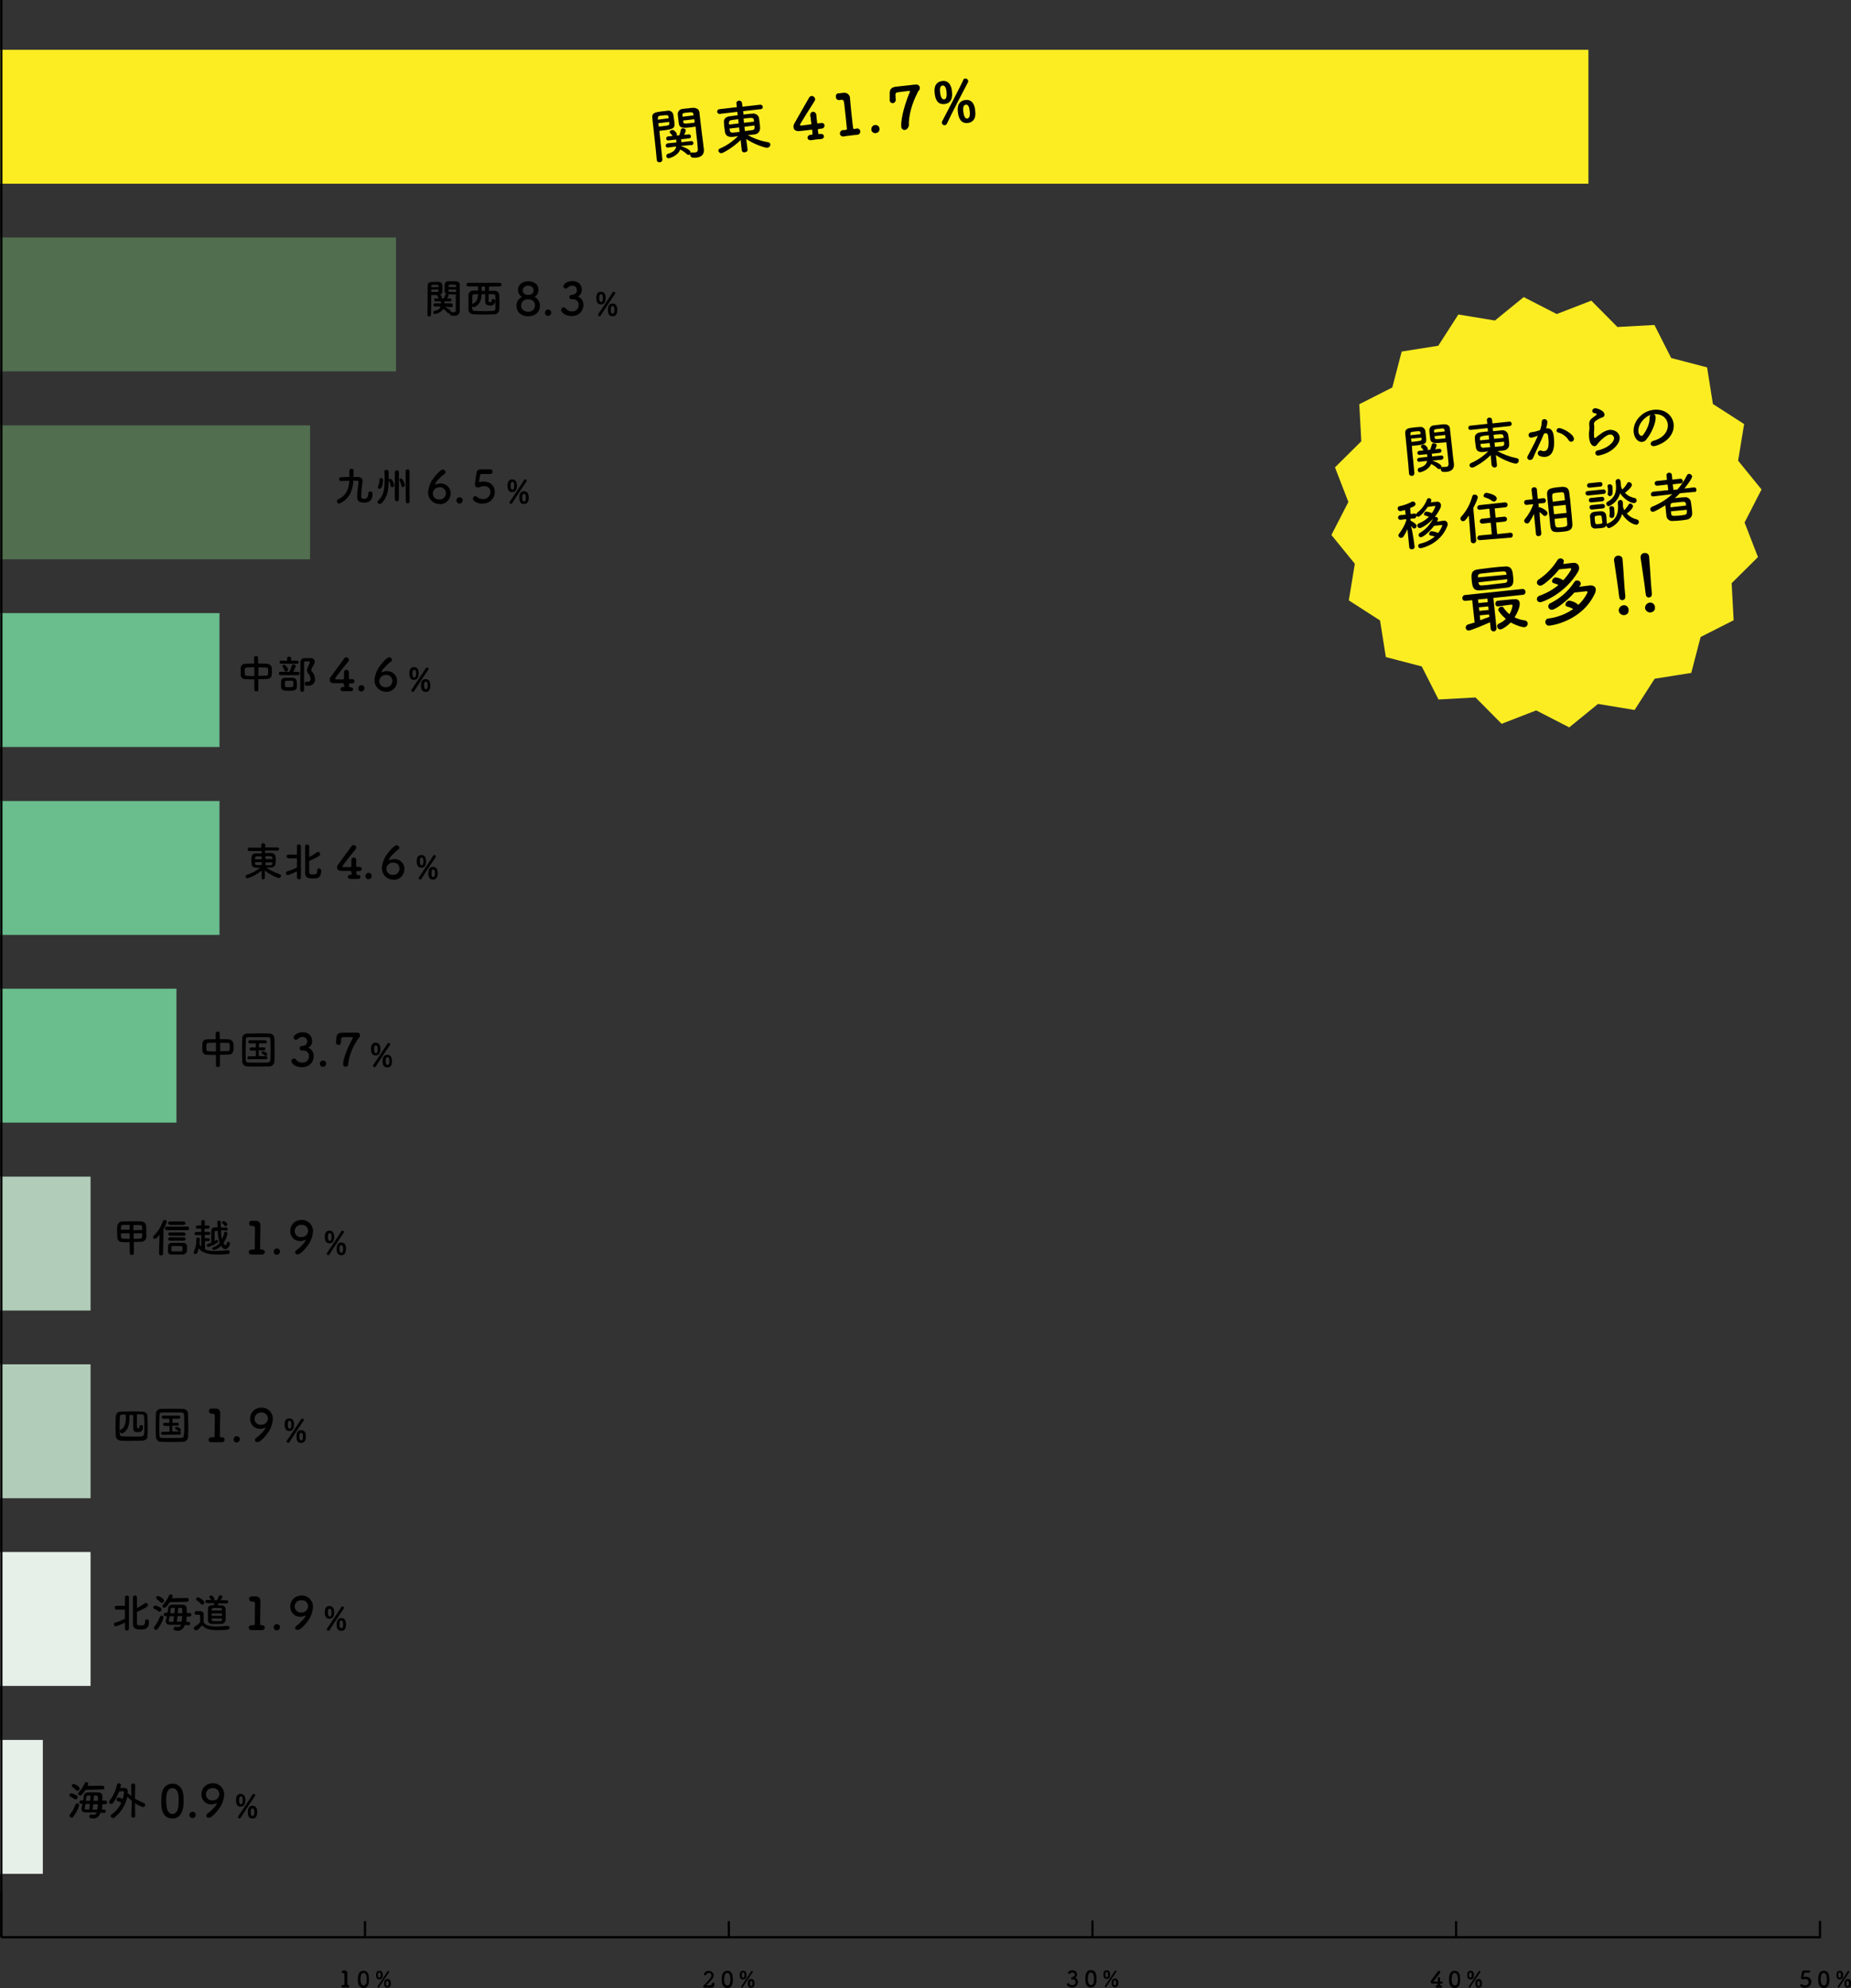 <?xml version="1.0" encoding="utf-8"?>
<!-- Generator: Adobe Illustrator 25.4.1, SVG Export Plug-In . SVG Version: 6.00 Build 0)  -->
<svg version="1.1" id="レイヤー_1" xmlns="http://www.w3.org/2000/svg" xmlns:xlink="http://www.w3.org/1999/xlink" x="0px"
	 y="0px" viewBox="0 0 829.7 890.8" style="enable-background:new 0 0 829.7 890.8;" xml:space="preserve">
<rect x="0" y="0" width="829.7" height="890.8" fill="#333333" stroke="none"/>
<style type="text/css">
	.st0{fill:#FBED21;}
	.st1{fill:none;stroke:#000000;stroke-miterlimit:10;}
	.st2{fill:#516E4F;}
	.st3{fill:#E7EFE9;}
	.st4{fill:#B1CCB9;}
	.st5{fill:#6ABD8C;}
</style>
<g id="グループ_749" transform="translate(2776.996 -5685.486)">
	<g id="グループ_749-2">
		<path id="パス_2828" d="M-1967.9,6576.2c-1.1,0-2.2-0.6-2.2-1.1c0-0.3,0.2-0.5,0.5-0.6c0.1,0,0.3,0.1,0.3,0.1
			c0.4,0.3,0.9,0.5,1.4,0.5c0.8,0.1,1.6-0.6,1.6-1.4c0,0,0-0.1,0-0.1c0-0.7-0.5-1.3-1.3-1.4c0,0-0.1,0-0.1,0c-0.3,0-0.5,0.1-0.8,0.1
			c-0.1,0.1-0.3,0.1-0.4,0.1c0,0-0.1,0-0.1,0c-0.4,0-0.7-0.2-0.7-0.7c0-0.3,0.3-2.3,0.4-2.5c0-0.5,0.4-0.8,0.9-0.8c0,0,0.1,0,0.1,0
			h0.1c0.1,0,0.3,0,2.1,0c0.3,0,0.5,0.2,0.5,0.5c0,0,0,0,0,0c0,0.3-0.2,0.5-0.5,0.5c0,0,0,0,0,0c-0.3,0-1.6,0-1.9,0
			c-0.2,0-0.3,0.1-0.3,0.3c-0.1,0.4-0.2,1.1-0.2,1.4c0,0,0,0,0,0.1c0,0.1,0,0.1,0.1,0.1c0.1,0,0.2,0,0.2,0c0.2,0,0.5-0.1,0.7-0.1
			c1.2-0.1,2.3,0.8,2.4,2c0,0.1,0,0.2,0,0.3c0,1.4-1.1,2.6-2.6,2.6C-1967.8,6576.2-1967.9,6576.2-1967.9,6576.2z"/>
		<path id="パス_2829" d="M-1961.9,6573.7c0-0.4-0.1-0.8-0.1-1.3c0-0.4,0-0.8,0.1-1.2c0.1-1.7,1.1-2.7,2.4-2.7
			c1.3,0,2.3,0.9,2.4,2.6c0,0.4,0.1,0.9,0.1,1.3c0,1,0,3.9-2.5,3.9C-1960.8,6576.2-1961.7,6575.3-1961.9,6573.7z M-1958.2,6573.7
			c0.1-0.5,0.1-0.9,0.1-1.4c0-0.4,0-0.7-0.1-1.1c-0.1-1-0.6-1.7-1.3-1.7s-1.2,0.6-1.3,1.7c0,0.3-0.1,0.7-0.1,1c0,0.4,0,0.9,0.1,1.3
			c0.1,1,0.7,1.6,1.3,1.6C-1958.8,6575.2-1958.3,6574.6-1958.2,6573.7L-1958.2,6573.7z"/>
		<path id="パス_2830" d="M-1953.8,6570.5c0-0.5,0-2,1.5-2c1.2,0,1.5,1,1.5,1.9c0,1-0.2,2-1.5,2S-1953.8,6571.4-1953.8,6570.5z
			 M-1952.8,6576.1c-0.2,0-0.4-0.2-0.5-0.4c0-0.1,0-0.2,0.1-0.2c0.7-1,4-6,4.4-6.7c0.1-0.1,0.2-0.2,0.3-0.2c0.2,0,0.5,0.2,0.5,0.4
			c0,0.1,0,0.1-0.1,0.2c-0.4,0.6-3.6,5.3-4.5,6.7C-1952.5,6576.1-1952.6,6576.1-1952.8,6576.1z M-1951.8,6570.5c0-0.5,0-1.2-0.6-1.2
			c-0.5,0-0.6,0.6-0.6,1.1c0,0.4,0,1.2,0.6,1.2C-1951.9,6571.7-1951.8,6571.1-1951.8,6570.5L-1951.8,6570.5z M-1950.2,6574.2
			c0-0.5,0-2,1.5-2c1.2,0,1.5,1,1.5,1.9c0,0.5,0,2-1.5,2C-1950,6576.2-1950.2,6575.1-1950.2,6574.2L-1950.2,6574.2z M-1948.2,6574.3
			c0-0.7-0.1-1.2-0.6-1.2s-0.6,0.6-0.6,1.1c0,0.5,0.1,1.2,0.6,1.2C-1948.3,6575.4-1948.2,6574.8-1948.2,6574.3L-1948.2,6574.3z"/>
	</g>
	<g id="グループ_750">
		<path id="パス_2831" class="st0" d="M-1987.4,5904.8l-7.6,14.8l6,15.5l-11.8,11.7l0.9,16.6l-14.8,7.5l-4.2,16.1l-16.4,2.6l-9,14
			l-16.4-2.7l-12.9,10.5l-14.8-7.6l-15.5,6l-11.7-11.8l-16.6,0.9l-7.5-14.8l-16.1-4.2l-2.6-16.4l-14-9l2.7-16.4l-10.5-12.9l7.6-14.8
			l-6-15.5l11.8-11.7l-0.9-16.6l14.8-7.5l4.2-16.1l16.4-2.6l9-14l16.4,2.7l12.9-10.5l14.8,7.6l15.5-6l11.7,11.8l16.6-0.9l7.5,14.8
			l16.1,4.2l2.6,16.4l14,9l-2.7,16.4L-1987.4,5904.8z"/>
	</g>
	<g id="グループ_752">
		<g id="グループ_751">
			<path id="パス_2832" d="M-2144,5887.5c0.3,2.8,0.7,6.5,1,10c0,0.6-0.4,1.2-1,1.2c0,0,0,0-0.1,0c-0.6,0.1-1.2-0.3-1.3-0.9
				c0,0,0,0,0,0l0,0c-0.3-4.6-1.2-12.8-1.7-18c-0.2-2.3,1.3-2.5,4-2.8c1-0.1,2-0.2,2.5-0.2c1.1-0.2,2.2,0.5,2.5,1.7
				c0.1,0.8,0.2,1.7,0.3,2.5c0.3,3,0.4,3.6-4.6,4.1c-0.7,0.1-1.3,0.1-1.7,0.1C-2144.1,5885.9-2144,5886.6-2144,5887.5z
				 M-2140.2,5880c0-0.3-0.1-0.5-0.1-0.7c-0.1-0.7-0.4-0.7-2.3-0.5c-2.1,0.2-2.2,0.3-2.2,1.2c0,0.2,0,0.3,0,0.5L-2140.2,5880z
				 M-2144.5,5882l0.2,1.5c0.4,0,1.1-0.1,1.9-0.2c2.4-0.3,2.6-0.4,2.6-1c0-0.2,0-0.5-0.1-0.7L-2144.5,5882z M-2130.9,5891.5
				l-4.3,0.4c0.1,0,0.1,0,0.2,0c0.2,0,3.9,1.3,4.1,2.5c0,0.2,0,0.3,0,0.5c0.1-0.1,0.3-0.2,0.5-0.2c0.1,0,0.1,0,0.2,0
				c0.4,0,0.9,0,1.3,0c0.8-0.1,1.3-0.4,1.2-1.6c-0.1-1-0.2-2.1-0.3-3.3c-0.2-1.8-0.4-3.7-0.6-5.2c0-0.4-0.1-0.7-0.1-1
				c-0.4,0.1-1.1,0.2-1.8,0.2c-3.1,0.3-5.1,0.5-5.4-1.6c-0.1-0.5-0.1-1-0.2-1.5c-0.1-0.8-0.2-1.7-0.2-2.5c0-1.1,0.9-2.1,2-2.1
				c0.5-0.1,1.5-0.2,2.5-0.3c0.7-0.1,1.4-0.2,1.9-0.2c1.9-0.1,2.7,0.8,2.8,1.8c0.1,0.6,0.1,1.2,0.2,1.8c0.4,3.7,0.9,7.7,1.2,10.9
				c0.1,1.2,0.3,2.2,0.4,3.1c0.2,1.8-0.5,3.4-3.2,3.7c-1.3,0.1-2.6,0.2-2.7-1.1c0-0.1,0-0.3,0-0.4c-0.2,0.2-0.4,0.3-0.6,0.3
				c-0.3,0-0.6-0.1-0.8-0.3c-0.8-0.8-1.8-1.5-2.9-2c-1.1,2.7-4.4,3.6-4.9,3.7c-0.5,0.1-1-0.3-1.1-0.8c0,0,0-0.1,0-0.1
				c-0.1-0.5,0.2-0.9,0.6-1.1c2.2-0.6,3.3-1.5,3.6-3.1l-3.4,0.4h0c-0.5,0.1-0.9-0.2-1.1-0.7c0,0,0-0.1,0-0.1c0-0.5,0.4-1,0.9-1
				c0,0,0,0,0,0l3.7-0.4c0-0.4-0.1-0.8-0.1-1.2l-3.3,0.3c-0.5,0.1-0.9-0.2-1.1-0.7c0,0,0-0.1,0-0.1c0-0.5,0.4-1,0.9-1c0,0,0,0,0,0
				l1.9-0.2c-0.3-0.5-0.6-0.9-1-1.3c-0.1-0.1-0.2-0.2-0.2-0.4c0-0.5,0.5-0.9,1.1-0.9c0.8-0.1,2,1.3,2,1.8c0,0.2,0,0.4-0.1,0.6
				l1.2-0.1c0.3-0.8,0.5-1.6,0.7-2.3c0.1-0.4,0.4-0.6,0.8-0.6c0.6-0.1,1.3,0.3,1.4,0.8c0,0.2,0,0.4-0.7,1.9l1.8-0.2
				c0.5-0.1,0.9,0.2,1,0.7c0,0,0,0.1,0,0.1c0.1,0.5-0.3,0.9-0.8,1c0,0-0.1,0-0.1,0l-3.4,0.4c0,0.4,0.1,0.8,0.1,1.2l4.1-0.4
				c0.5-0.1,0.9,0.2,1,0.7c0,0,0,0.1,0,0.1c0.1,0.5-0.3,0.9-0.7,1C-2130.8,5891.5-2130.8,5891.5-2130.9,5891.5L-2130.9,5891.5z
				 M-2129.4,5878.8c-0.2-1.5-0.3-1.5-2.5-1.2c-2,0.2-2.3,0.3-2.3,1c0,0.2,0,0.5,0.1,0.7L-2129.4,5878.8z M-2129.2,5880.4l-4.8,0.5
				c0,0.2,0.1,0.5,0.1,0.7c0.1,0.8,0.6,0.7,2.8,0.5c0.8-0.1,1.7-0.2,2-0.2L-2129.2,5880.4z"/>
			<path id="パス_2833" d="M-2108.4,5893.9l-0.4-4.5c-2.9,3-7.4,5.5-8.1,5.6c-0.7,0.1-1.3-0.3-1.4-1c0-0.5,0.3-0.9,0.8-1.1
				c2.8-1.2,5.4-3,7.6-5.2c-0.8,0.1-1.5,0.2-2.1,0.3c-2.7,0.3-3.3-1.1-3.4-1.9c-0.1-0.6-0.2-1.3-0.3-2c-0.1-0.8-0.2-1.7-0.2-2.4
				c-0.1-1,0.5-2.2,2.4-2.5c0.9-0.1,2.2-0.3,3.5-0.4l-0.2-1.5l-7.5,0.8c-0.5,0.1-1-0.2-1.1-0.7c0,0,0-0.1,0-0.1
				c-0.1-0.6,0.3-1.1,0.9-1.1c0,0,0,0,0.1,0l7.5-0.8l-0.2-1.6c-0.1-0.6,0.4-1.1,0.9-1.2c0,0,0.1,0,0.1,0c0.6-0.1,1.2,0.3,1.3,0.9
				c0,0,0,0,0,0.1l0.2,1.6l7.5-0.8c0.5-0.1,1,0.3,1.1,0.8c0,0,0,0.1,0,0.1c0.1,0.5-0.3,1-0.8,1.1c0,0-0.1,0-0.1,0l-7.6,0.8l0.2,1.5
				c1.4-0.1,2.7-0.3,3.9-0.4c1.2-0.2,2.4,0.6,2.8,1.8c0.1,0.6,0.2,1.3,0.3,2.1c0.1,0.9,0.2,1.8,0.2,2.5c0,1.4-1.1,2.5-2.4,2.6
				l-0.5,0.1c-0.7,0.1-1.6,0.1-2.4,0.2c2.7,1.5,5.6,2.6,8.7,3.2c0.5,0.1,0.9,0.4,0.9,0.9c0,0.8-0.5,1.5-1.3,1.5
				c-0.6,0.1-4.7-1-9-3.8c0.2,1.3,0.3,2.3,0.5,4.5c0.1,0.7-0.5,1-1.1,1.1C-2107.7,5894.9-2108.2,5894.5-2108.4,5893.9
				C-2108.3,5893.9-2108.4,5893.9-2108.4,5893.9L-2108.4,5893.9z M-2109.7,5880.5c-1.1,0.1-2.1,0.2-2.9,0.4c-1.2,0.2-1.1,1-1,1.9
				l4.1-0.4L-2109.7,5880.5z M-2109.3,5884l-4.1,0.4c0.1,1.2,0.3,1.8,1.5,1.7c0.9-0.1,1.9-0.2,2.9-0.3L-2109.3,5884z M-2103,5881.7
				c0-0.3-0.1-0.5-0.1-0.8c-0.2-1-0.7-1-4.4-0.6l0.2,1.8L-2103,5881.7z M-2107.1,5883.8l0.2,1.9c1.1-0.1,2.1-0.2,3.1-0.3
				c1.2-0.1,1.1-0.9,1-2L-2107.1,5883.8z"/>
			<path id="パス_2834" d="M-2087.8,5880.8c-0.9,0.3-1.8,0.6-2.7,0.8c-0.6,0.1-1.2-0.3-1.3-0.9c0,0,0-0.1,0-0.1
				c-0.1-0.7,0.4-1.3,1-1.4c0,0,0.1,0,0.1,0c1.4-0.2,2.7-0.5,4-1c0.5-1.2,0.8-2.6,0.8-3.9c0-0.5,0.5-1,1-1c0.7-0.1,1.3,0.3,1.5,1
				c0,1.1-0.2,2.1-0.6,3.1l0.2,0c2.8-0.3,3.2,2.7,3.3,3.9c0.2,2.2,0.8,8.4-3.8,8.9c-1.4,0.1-3.3-0.3-3.4-1.5
				c-0.1-0.7,0.5-1.3,1.1-1.4c0.2,0,0.4,0,0.5,0.1c0.5,0.2,0.9,0.3,1.4,0.2c1.6-0.2,2.2-2,1.7-6.3c-0.1-1-0.3-1.7-1.1-1.7
				c-0.2,0-0.3,0-0.4,0.1c-0.1,0.1-0.3,0.1-0.4,0.1c-1.5,3.7-3.7,8-4.9,10.9c-0.2,0.5-0.7,0.8-1.2,0.9c-0.6,0.1-1.2-0.3-1.4-0.9
				c0,0,0,0,0,0c0-0.3,0-0.6,0.2-0.9c0.9-1.8,3.1-5.6,4.5-8.9L-2087.8,5880.8z M-2073.8,5882.8c-1.1-1.7-2.7-3-4.7-3.5
				c-0.4-0.1-0.7-0.4-0.8-0.8c0-0.6,0.4-1.2,1.1-1.2c1.3-0.1,6.4,2.4,6.7,4.7c0.1,0.7-0.4,1.4-1.2,1.4
				C-2073.1,5883.5-2073.6,5883.2-2073.8,5882.8L-2073.8,5882.8z"/>
			<path id="パス_2835" d="M-2060.4,5889.6c-0.9,0.1-1.4-0.4-1.5-1c-0.1-0.6,0.4-1.2,1-1.3c4.3-0.8,7.6-3.7,7.4-5.7
				c-0.2-0.9-1.1-1.6-2-1.4c0,0,0,0,0,0c-1.9,0.2-5.1,3.7-5.4,4.2c-0.5,0.7-0.9,1-1.3,1c-0.5,0.1-2.1-0.3-2.5-3.8
				c-0.1-1.1-0.1-2.2,0.1-3.3c0.1-0.7,0.1-1.4,0-2.1c0,0,0-0.1,0-0.2l0-0.2c-0.2-1.6,0.5-2.5,2.1-3.6c0.6-0.4,1.2-0.8,1.2-1.1
				c0-0.2-0.3-0.4-1-0.5c-0.5,0-0.9-0.4-1-0.9c0-0.7,0.5-1.2,1.2-1.3c0.9-0.1,4.1,1,4.3,2.7c0.1,1.2-0.8,1.4-2,1.8
				c-0.4,0.2-0.8,0.4-1.1,0.6c-1.5,0.9-1.7,1.5-1.6,2.3c0,0.1,0.1,0.3,0.1,0.4c0,0.1,0,0.2,0,0.3c0,0.3,0,0.7,0,1
				c-0.1,1.1-0.1,2.2-0.1,3.3c0,0.1,0.1,1.1,0.4,1c0.1,0,0.2-0.1,0.2-0.1c0.5-0.3,1.3-1.1,2.4-1.8c1.1-0.9,2.4-1.5,3.8-1.8
				c2.1-0.2,4.4,0.9,4.7,3.2c0.2,1.6-0.7,3.6-3.2,5.6C-2056,5888.3-2058.2,5889.2-2060.4,5889.6z"/>
			<path id="パス_2836" d="M-2029.4,5875.6c-0.3-2.7-2.7-4.9-6.3-4.5h0c0.4,0.1,0.8,0.5,0.8,1c0,0,0,0.1,0,0.1
				c0.3,2.6-1.8,7.4-4.2,10.3c-0.4,0.6-1.1,0.9-1.8,1c-1.8,0.2-3.5-1.6-3.8-4.3c-0.5-4.5,3.4-9.5,9-10.1c5-0.5,8.4,2.5,8.9,6.3
				c0.1,1,0,1.9-0.2,2.8c-1.6,5.7-8.2,7.2-8.6,7.2c-0.7,0.1-1.4-0.3-1.5-1c0,0,0,0,0,0c-0.1-0.5,0.3-1.1,1.2-1.4
				C-2031.6,5881.9-2029.1,5878.8-2029.4,5875.6z M-2037.1,5871.4c-3,0.9-5.8,4.5-5.5,7.5c0.2,1.9,1.5,1.9,1.5,1.9
				c0.2,0,0.3-0.1,0.4-0.2c0.7-0.7,3.4-4.7,3.1-8.1C-2037.5,5872.1-2037.4,5871.7-2037.1,5871.4z"/>
			<path id="パス_2837" d="M-2142.9,5930.5c0,0.6-0.5,1.1-1.1,1.1c0,0,0,0,0,0c-0.6,0.1-1.2-0.2-1.3-0.8c0,0,0-0.1,0-0.1v0
				l-0.8-8.1c-0.5,1.1-1.1,2.2-1.8,3.3c-0.2,0.3-0.5,0.5-0.9,0.6c-0.6,0.1-1.2-0.4-1.4-1c0-0.3,0.1-0.6,0.3-0.8
				c1.4-1.9,2.6-3.9,3.3-6.1l-0.1-0.5l-2.4,0.3h0c-0.6,0.1-1.1-0.3-1.2-0.8c0,0,0-0.1,0-0.1c-0.1-0.6,0.4-1.1,1-1.2c0,0,0,0,0.1,0
				l2.3-0.2l-0.3-2.1c-0.4,0.1-1.8,0.5-2,0.5c-0.6,0.1-1.2-0.4-1.3-1c0,0,0,0,0-0.1c-0.1-0.5,0.3-1,0.8-1.1c2-0.4,3.9-1.1,5.6-2
				c0.1-0.1,0.3-0.1,0.4-0.1c0.6,0,1.1,0.4,1.2,1c0.1,0.9-0.9,1.3-2.4,1.9c0,0.5,0.1,1.5,0.2,2.7l1.6-0.2c0.4-0.1,0.8,0.1,1,0.4
				c0-0.4,0.2-0.7,0.5-0.9c1.9-1.5,3.3-3.4,4.2-5.7c0.1-0.4,0.4-0.6,0.8-0.7c0.6-0.1,1.1,0.3,1.2,0.9c0,0.2,0,0.3-0.3,1
				c0.9-0.1,2-0.3,2.7-0.3c0.9-0.2,1.7,0.4,1.9,1.3c0,0.1,0,0.1,0,0.2c0,0.4,0,0.9-0.2,1.2c-0.7,1.5-1.6,2.9-2.6,4.2
				c0.1-0.1,0.2-0.1,0.3-0.1c0.6-0.1,1.1,0.3,1.2,0.9c0,0.3-0.1,0.4-0.5,1.2c1-0.1,2.1-0.3,2.9-0.4c0.9-0.2,1.7,0.4,1.9,1.2
				c0,0.1,0,0.1,0,0.2c0,0.4,0,0.8-0.2,1.1c-3.1,7.9-11,9.7-11.8,9.8c-0.6,0.1-1.1-0.3-1.2-0.8c0,0,0-0.1,0-0.1
				c-0.1-0.5,0.3-1,0.8-1.1c2.4-0.5,4.7-1.6,6.6-3.2c-0.5-0.2-1.1-0.4-1.7-0.4c-0.4,0-0.7-0.3-0.8-0.7c0-0.6,0.4-1.2,1-1.3
				c1,0.1,2,0.3,3,0.8c0.8-1,1.5-2.1,1.9-3.4c0-0.1-0.1-0.2-0.2-0.2c0,0,0,0,0,0c-0.9,0.1-2.2,0.3-3.5,0.4c-2.3,3.1-5,5-5.8,5.1
				c-0.6,0.1-1.1-0.4-1.1-0.9c0,0,0,0,0,0c0-0.4,0.2-0.8,0.5-1c2.6-1.5,4.6-3.7,6-6.4c-3,3.3-5.7,4.2-5.9,4.2
				c-0.6,0.1-1.1-0.4-1.2-1c0,0,0,0,0,0c-0.1-0.5,0.2-0.9,0.7-1.1c1.7-0.7,3.3-1.7,4.5-3c-0.5-0.2-1-0.3-1.6-0.5
				c-0.3,0-0.6-0.3-0.6-0.6c0-0.6,0.4-1.1,1-1.2c0.9,0.1,1.7,0.3,2.5,0.7c0.7-0.9,1.2-1.9,1.6-3c0-0.1-0.1-0.3-0.3-0.2
				c-0.7,0.1-1.9,0.2-3.1,0.4c-1.5,2.3-3.4,4.3-4.2,4.4c-0.4,0-0.7-0.1-1-0.4c0.1,0.6-0.3,1.1-0.8,1.2c0,0-0.1,0-0.1,0l0,0l-1.7,0.1
				l0.1,0.9l0,0c0.7,0.3,2.6,1.4,2.7,2.3c0,0.6-0.4,1.1-1,1.2c-0.3,0-0.6-0.1-0.8-0.4c-0.2-0.3-0.5-0.5-0.7-0.8
				C-2143.6,5924.7-2142.9,5930.4-2142.9,5930.5L-2142.9,5930.5z"/>
			<path id="パス_2838" d="M-2118.6,5916.5c-1.5,2.2-2,2.5-2.5,2.5c-0.6,0.1-1.2-0.4-1.3-1c0,0,0,0,0,0c0-0.3,0.1-0.7,0.3-0.9
				c2.4-2.6,4.1-5.7,5-9.1c0.1-0.5,0.5-0.9,1-0.9c0.7-0.1,1.4,0.4,1.5,1.1c0.1,0.7-1.3,3.5-2,4.9l1.3,14.6c0,0.6-0.5,1.2-1.1,1.2
				c0,0,0,0,0,0c-0.6,0.1-1.2-0.3-1.3-0.8c0,0,0-0.1,0-0.1v0L-2118.6,5916.5z M-2113.5,5927.5c-0.6,0.1-1.2-0.2-1.3-0.8
				c0,0,0-0.1,0-0.1c0-0.6,0.4-1.2,1-1.2c0,0,0.1,0,0.1,0l5.4-0.5l-0.5-5.2l-3.6,0.4c-0.6,0.1-1.2-0.3-1.3-0.9c0,0,0,0,0-0.1
				c0-0.6,0.4-1.1,1-1.2c0,0,0.1,0,0.1,0l3.6-0.4l-0.4-4.1l-4.1,0.5c-0.6,0.1-1.2-0.2-1.3-0.8c0,0,0-0.1,0-0.1
				c-0.1-0.6,0.4-1.1,1-1.2c0,0,0.1,0,0.1,0l11.2-1.2c0.6-0.1,1.2,0.3,1.3,0.9c0,0,0,0.1,0,0.1c0,0.6-0.4,1.1-1,1.2c0,0-0.1,0-0.1,0
				l-4.7,0.5l0.4,4.1l3.8-0.4c0.6-0.1,1.2,0.3,1.3,0.9c0,0,0,0.1,0,0.1c0.1,0.6-0.4,1.1-1,1.2c0,0-0.1,0-0.1,0l-3.8,0.4l0.5,5.2
				l5.8-0.6c0.6-0.1,1.2,0.3,1.2,0.9c0,0,0,0,0,0.1c0.1,0.6-0.3,1.1-0.9,1.2c0,0-0.1,0-0.1,0L-2113.5,5927.5z M-2108.2,5909.9
				c-0.9-0.7-2-1.2-3.1-1.5c-0.4-0.1-0.7-0.4-0.7-0.7c0-0.7,0.5-1.3,1.2-1.4c0.5,0,4.5,0.8,4.7,2.4c0.1,0.7-0.4,1.4-1.2,1.5
				C-2107.7,5910.2-2108,5910.1-2108.2,5909.9L-2108.2,5909.9z"/>
			<path id="パス_2839" d="M-2086.1,5924.5c0,0.6-0.4,1.1-1,1.2c0,0,0,0-0.1,0c-0.6,0.1-1.2-0.2-1.3-0.8c0,0,0-0.1,0-0.1v0l-0.9-9
				c-0.6,1.3-1.3,2.5-2.1,3.7c-0.2,0.3-0.5,0.5-0.9,0.5c-0.7,0.1-1.3-0.4-1.4-1c0-0.3,0.1-0.6,0.3-0.9c1.6-1.9,2.8-4,3.7-6.4l0-0.3
				l-2.8,0.3h0c-0.6,0.1-1.1-0.3-1.2-0.9c0,0,0-0.1,0-0.1c-0.1-0.6,0.3-1.1,0.9-1.2c0,0,0.1,0,0.1,0l2.8-0.3l-0.5-4.2v0
				c-0.1-0.6,0.4-1.1,1-1.2c0,0,0.1,0,0.1,0c0.6-0.1,1.2,0.3,1.3,0.9c0,0,0,0,0,0.1v0c0,0,0.2,2,0.4,4.2l2.4-0.3
				c0.6-0.1,1.1,0.3,1.2,0.9c0,0,0,0.1,0,0.1c0.1,0.6-0.3,1.1-0.8,1.2c0,0-0.1,0-0.1,0h0l-2.4,0.2c0.1,0.6,0.1,1.2,0.2,1.8
				c0.1,0,0.2-0.1,0.3-0.1c0.5-0.1,3.4,1.4,3.6,2.5c0,0.7-0.4,1.2-1.1,1.4c-0.3,0-0.6-0.1-0.8-0.3c-0.5-0.5-1.1-1-1.7-1.5
				C-2086.8,5918.7-2086.1,5924.5-2086.1,5924.5L-2086.1,5924.5z M-2082.8,5914.3c-0.3-2.5-0.5-5-0.7-7c-0.3-2.8,1.4-3.1,4.8-3.5
				c2.7-0.3,4.7-0.5,5.1,2.3c0.3,2.1,0.6,4.7,0.8,7.3c0.2,2.3,0.5,4.6,0.6,6.6c0.2,2.7-1,3.4-4,3.7c-4.1,0.4-5.5,0.5-5.9-2.6
				C-2082.2,5919.3-2082.5,5916.8-2082.8,5914.3L-2082.8,5914.3z M-2075.5,5909.6c-0.1-0.8-0.2-1.6-0.3-2.2
				c-0.2-1.5-0.3-1.5-2.8-1.2c-0.5,0.1-1,0.1-1.5,0.2c-1.3,0.2-1.3,0.6-0.9,3.9L-2075.5,5909.6z M-2075.2,5911.7l-5.6,0.6l0.4,3.6
				l5.6-0.6L-2075.2,5911.7z M-2080.2,5918c0.1,0.9,0.2,1.8,0.3,2.5c0.2,1.4,0.6,1.5,3.2,1.2c2.3-0.2,2.3-0.8,2.2-1.9
				c-0.1-0.7-0.1-1.6-0.2-2.4L-2080.2,5918z"/>
			<path id="パス_2840" d="M-2065.1,5907.5c-0.5,0.1-1.1-0.3-1.2-0.8c0,0,0-0.1,0-0.1c-0.1-0.5,0.3-1,0.9-1.1c0,0,0.1,0,0.1,0
				l6.9-0.7c0.5-0.1,1.1,0.3,1.2,0.8c0,0,0,0.1,0,0.1c0.1,0.5-0.3,1-0.9,1.1c0,0-0.1,0-0.1,0L-2065.1,5907.5z M-2064.5,5904
				c-0.5,0.1-1-0.3-1.1-0.8c0,0,0-0.1,0-0.1c-0.1-0.5,0.3-1,0.8-1.1c0,0,0.1,0,0.1,0l4.9-0.5c0.5-0.1,1,0.3,1.1,0.8c0,0,0,0,0,0.1
				c0.1,0.5-0.3,1-0.8,1.1c0,0,0,0-0.1,0L-2064.5,5904z M-2063.7,5910.6c-0.5,0.1-1-0.3-1.1-0.8c0,0,0-0.1,0-0.1
				c-0.1-0.5,0.3-1,0.8-1.1c0,0,0.1,0,0.1,0l4.9-0.5c0.5-0.1,1,0.3,1.1,0.8c0,0,0,0,0,0.1c0.1,0.5-0.3,1-0.8,1.1c0,0,0,0-0.1,0
				L-2063.7,5910.6z M-2063.4,5913.8c-0.5,0.1-1-0.3-1.1-0.8c0,0,0-0.1,0-0.1c-0.1-0.5,0.3-1,0.8-1.1c0,0,0.1,0,0.1,0l4.9-0.5
				c0.5-0.1,1,0.3,1.1,0.8c0,0,0,0,0,0.1c0.1,0.5-0.3,1-0.8,1.1c0,0,0,0-0.1,0L-2063.4,5913.8z M-2058.6,5922
				c-0.5,0.1-1.1,0.2-1.7,0.2s-1.1,0.1-1.6,0.1c-1,0.1-2-0.7-2-1.7c0,0,0,0,0,0c-0.1-0.6-0.2-1.3-0.2-1.9c-0.1-0.6-0.1-1.2-0.2-1.7
				c-0.1-1,0.6-1.9,1.6-2.1c0,0,0,0,0,0c0.5-0.1,1-0.2,1.5-0.2c0.6-0.1,1.3-0.1,1.9-0.1c1-0.1,1.9,0.5,2.2,1.5
				c0.1,0.6,0.2,1.2,0.2,1.9s0.1,1.3,0.2,1.8C-2056.6,5920.9-2057.4,5921.9-2058.6,5922C-2058.6,5922-2058.6,5922-2058.6,5922
				L-2058.6,5922z M-2058.9,5918.3c0-0.4-0.1-0.9-0.2-1.3c-0.1-0.6-0.6-0.6-1.6-0.5c-1.6,0.2-1.6,0.2-1.4,2.1c0,0.4,0.1,0.9,0.2,1.3
				c0.1,0.3,0.2,0.6,1.6,0.4c1.4-0.1,1.6-0.4,1.6-0.8C-2058.8,5919.2-2058.9,5918.7-2058.9,5918.3L-2058.9,5918.3z M-2050.4,5903.3
				c0.1,0.5,0.3,1.1,0.6,1.5c0.9-0.8,1.6-1.7,2.2-2.8c0.1-0.3,0.4-0.5,0.7-0.5c0.7,0,1.3,0.5,1.4,1.2c0,0.2-0.1,1.3-3.1,3.6
				c1.1,1.2,2.6,2,4.2,2.3c0.5,0,1,0.5,1,1c0.1,0.7-0.4,1.2-1.1,1.3c0,0,0,0,0,0c-1.3,0.1-4.5-1.6-6.3-4.4c-0.7,2.6-2.5,4.7-5,5.8
				c-0.6,0.1-1.1-0.4-1.2-1c0-0.4,0.2-0.9,0.6-1c3.4-1.9,4.1-4.6,3.7-8.1c0-0.2-0.1-0.5-0.1-0.8l0,0c-0.1-0.6,0.4-1.2,1-1.3
				c0,0,0,0,0,0c1.1-0.1,1.2,0.9,1.3,1.6C-2050.5,5902.2-2050.4,5902.7-2050.4,5903.3L-2050.4,5903.3z M-2051.8,5910.8
				c-0.1-0.6,0.4-1.2,1-1.3c0,0,0,0,0,0c0.6-0.1,1.1,0.4,1.2,0.9c0,0,0,0.1,0,0.1c0.1,0.6,0.1,1.3,0.1,1.9c0,0,0,0.1,0,0.1
				c0.1,0.6,0.3,1.1,0.6,1.6c0.7-0.8,1.4-1.6,1.9-2.5c0.1-0.3,0.4-0.4,0.7-0.5c0.6,0,1.2,0.5,1.3,1.1c0.1,0.8-1.5,2.5-2.8,3.4
				c1.2,1.3,2.7,2.2,4.4,2.6c0.5,0.1,1,0.5,1,1c0.1,0.7-0.4,1.3-1,1.4c0,0,0,0,0,0c-1.2,0.1-4.5-1.5-6.5-4.8
				c-0.8,2.9-2.9,5.2-5.7,6.3c-0.6,0.1-1.2-0.4-1.3-1c-0.1-0.5,0.2-0.9,0.7-1.1c4.1-1.8,4.8-5.2,4.4-8.9
				C-2051.8,5911.1-2051.8,5910.9-2051.8,5910.8L-2051.8,5910.8z M-2056.4,5906.9c0-0.1,0-0.3,0.1-0.4c0.1-1,0.1-2.1-0.1-3.1
				c-0.1-0.5,0.3-0.9,0.8-0.9c0,0,0.1,0,0.1,0c0.5-0.1,1,0.2,1.2,0.7c0.1,0.4,0.1,0.8,0.1,1.2c0.2,2,0,3.3-1.1,3.4
				C-2055.8,5907.8-2056.3,5907.4-2056.4,5906.9C-2056.4,5906.9-2056.4,5906.9-2056.4,5906.9L-2056.4,5906.9z M-2055.6,5916.7
				c0-0.1,0-0.3,0.1-0.4c0.1-1,0.1-2.1-0.1-3.1c-0.1-0.5,0.3-0.9,0.8-0.9c0,0,0.1,0,0.1,0c0.5-0.1,1,0.2,1.2,0.7
				c0.1,0.4,0.1,0.8,0.1,1.2c0.3,2.7-0.2,3.3-1.1,3.4C-2055,5917.6-2055.5,5917.3-2055.6,5916.7
				C-2055.6,5916.7-2055.6,5916.7-2055.6,5916.7L-2055.6,5916.7z"/>
			<path id="パス_2841" d="M-2017.5,5905.9l-6.5,0.6c-0.7,0.8-1.5,1.5-2.3,2.2c0.5-0.1,1.1-0.1,1.7-0.2c1-0.1,2-0.2,2.8-0.2
				c1.2-0.2,2.4,0.6,2.7,1.9c0.1,0.8,0.3,1.8,0.4,2.8c0.1,0.9,0.2,1.7,0.2,2.5c0.1,1.4-1,2.6-2.4,2.8c-0.9,0.2-1.9,0.3-2.9,0.4
				c-1.2,0.1-2.3,0.2-3.3,0.2c-1.3,0.2-2.6-0.6-2.9-2c0-0.1,0-0.1,0-0.2c-0.1-0.5-0.1-1-0.2-1.6c-0.1-1.1-0.2-2.2-0.3-3.2
				c-1,0.6-4.6,2.8-5.5,2.9c-0.6,0.1-1.2-0.4-1.3-1c0,0,0,0,0,0c0-0.6,0.3-1.1,0.9-1.3c3.3-1.3,6.4-3.2,9-5.6l-8.4,1h0
				c-0.5,0.1-1.1-0.2-1.2-0.7c0,0,0-0.1,0-0.1c-0.1-0.6,0.4-1.2,1-1.3c0,0,0,0,0.1,0l6.7-0.7l-0.3-2.5l-4.5,0.5
				c-0.6,0.1-1.1-0.2-1.3-0.8c0,0,0-0.1,0-0.1c-0.1-0.6,0.4-1.2,1-1.2c0,0,0,0,0,0l4.5-0.5l-0.2-2c-0.1-0.6,0.4-1.1,1-1.2
				c0,0,0.1,0,0.1,0c0.6-0.1,1.2,0.3,1.3,0.9c0,0,0,0,0,0.1l0.2,2.1l3.5-0.4c0.6-0.1,1.1,0.3,1.2,0.9c0,0,0,0.1,0,0.1
				c0.1,0.6-0.3,1.1-0.9,1.1c0,0-0.1,0-0.1,0l-3.5,0.4l0.3,2.5l1.8-0.2c1.7-1.9,3.2-4.1,4.3-6.4c0.2-0.3,0.5-0.6,0.8-0.6
				c0.7,0,1.3,0.4,1.5,1.1c0.1,1-3,4.9-3.5,5.5l4.2-0.5c0.6-0.1,1.2,0.3,1.2,0.9c0,0,0,0,0,0.1c0.1,0.6-0.3,1.1-0.9,1.1
				C-2017.4,5905.9-2017.4,5905.9-2017.5,5905.9L-2017.5,5905.9z M-2021.2,5912c-0.2-1.9-0.3-1.8-3.3-1.5c-0.9,0.1-1.9,0.2-2.7,0.3
				c-0.9,0.1-1.1,0.7-1,2L-2021.2,5912z M-2028,5914.6c0,0.4,0.1,0.7,0.1,1.1c0.1,1,0.5,1.1,3.7,0.8c3.3-0.3,3.5-0.4,3.3-2.6
				L-2028,5914.6z"/>
			<path id="パス_2842" d="M-2107.6,5953.4l1.4,13.5c0.1,0.7-0.4,1.3-1,1.5c0,0-0.1,0-0.1,0c-0.7,0.1-1.4-0.4-1.5-1.1
				c0,0,0-0.1,0-0.1l-0.3-2.9c-2.4,1.1-8.2,3.5-9.4,3.7c-0.7,0.1-1.4-0.4-1.5-1.1c0,0,0,0,0-0.1c-0.1-0.7,0.4-1.3,1-1.5
				c0.9-0.2,1.9-0.6,3-0.9l-1.1-10l-3,0.3c-0.7,0.1-1.3-0.3-1.4-1c0,0,0-0.1,0-0.1c-0.1-0.7,0.4-1.4,1.1-1.5c0,0,0.1,0,0.1,0
				l25.7-2.7c0.7-0.1,1.3,0.4,1.4,1.1c0,0,0,0.1,0,0.1c0.1,0.7-0.4,1.3-1,1.4c0,0-0.1,0-0.1,0L-2107.6,5953.4z M-2106.9,5949.4
				c-2.2,0.2-4.3,0.4-6.4,0.6c-3.3,0.3-3.7-1.4-4-4.4c-0.3-3-0.2-4.6,2.9-5c1.3-0.2,3.3-0.4,5.4-0.7c2.4-0.3,5-0.5,6.7-0.6
				c3-0.2,3.3,2.1,3.5,4.1c0.3,2.9,0.5,5-2.8,5.4C-2103.3,5949-2105.1,5949.2-2106.9,5949.4L-2106.9,5949.4z M-2101.7,5943
				c0-0.2-0.1-0.3-0.1-0.5c-0.1-0.8-0.4-1-1.4-1c-1.2,0.1-3,0.2-4.7,0.4c-2.1,0.2-4.2,0.5-5.3,0.6c-1.1,0.1-1.4,0.7-1.3,1.3l0,0.4
				L-2101.7,5943z M-2110.3,5953.7l-4.2,0.4l0.2,1.6l4.2-0.4L-2110.3,5953.7z M-2114.3,5946.4c0,0.2,0.1,0.4,0.1,0.5
				c0.2,0.8,0.6,1,1.6,0.9c1.6-0.1,3.6-0.3,5.6-0.6c1.5-0.2,3-0.3,4.4-0.5c0.8-0.1,1.3-0.4,1.2-1.2c0-0.2,0-0.3,0-0.5
				L-2114.3,5946.4z M-2109.9,5957.2l-4.2,0.4l0.2,1.6l4.2-0.4L-2109.9,5957.2z M-2109.5,5960.8l-4.2,0.4l0.2,2.2
				c1.5-0.6,3-1.1,4.1-1.5L-2109.5,5960.8z M-2105.5,5957.2c-0.6,0.1-1.2-0.4-1.2-1c0,0,0-0.1,0-0.1c-0.1-0.6,0.3-1.3,0.9-1.4
				c0,0,0,0,0,0c1.3-0.2,2.6-0.3,3.9-0.4c1.2-0.1,2.5-0.3,3.8-0.3c1.1-0.2,2.1,0.4,2.3,1.5c0,0.1,0,0.2,0,0.3
				c0.2,2.3-2.1,6.1-2.3,6.3c1.5,0.7,3,1.2,4.7,1.4c0.6,0.1,1.1,0.6,1.2,1.2c0.1,0.9-0.6,1.7-1.4,1.8c0,0,0,0,0,0
				c-1.4,0.1-4.4-1.1-6.2-2.1c-1.7,1.7-3.7,3-4.5,3.1c-0.8,0.1-1.5-0.5-1.6-1.3c-0.1-0.6,0.3-1.1,0.8-1.3c1.1-0.5,2.2-1.2,3.1-2.1
				c-1.8-1.5-3.3-3.4-3.4-4c0-0.8,0.6-1.4,1.4-1.5c0.4,0,0.7,0.1,0.9,0.4c0.7,1.1,1.7,2.2,2.7,3c0.7-1.2,1.2-2.5,1.4-3.9
				c0-0.2-0.3-0.4-0.5-0.4c0,0,0,0,0,0l-1,0.1C-2101.9,5956.7-2103.5,5956.9-2105.5,5957.2L-2105.5,5957.2z"/>
			<path id="パス_2843" d="M-2076.2,5938.2c1.5-0.2,3-0.4,4.2-0.5c1.8-0.2,2.7,0.8,2.8,2c0.1,0.6-0.1,1.3-0.4,1.9
				c-6.1,10.3-16.2,13.7-16.8,13.7c-0.8,0.1-1.6-0.4-1.7-1.2c0,0,0-0.1,0-0.1c0-0.8,0.5-1.4,1.2-1.6c3.1-1.1,6-2.7,8.5-4.8
				c-0.7-0.3-1.4-0.6-2.1-0.8c-0.5-0.1-0.8-0.4-0.8-0.8c0-0.9,0.7-1.7,1.6-1.8c1.2,0.1,2.4,0.6,3.4,1.3c1.9-2,3.6-4.6,3.6-5
				c0-0.2-0.2-0.4-0.4-0.4c0,0,0,0-0.1,0c-1.1,0.1-3,0.3-4.9,0.5c-2.2,2.8-6.8,7.1-8.3,7.3c-0.8,0.1-1.6-0.5-1.7-1.3v0
				c0-0.6,0.3-1.1,0.7-1.4c3.4-2.2,6.3-5.2,8.5-8.7c0.3-0.5,0.7-0.8,1.2-0.8c0.8-0.1,1.6,0.4,1.7,1.2c0,0.3-0.1,0.6-0.2,0.8
				L-2076.2,5938.2z M-2081.2,5958.7c-0.9,0.1-1.7-0.5-1.8-1.4c0,0,0,0,0,0c0-0.6,0.3-1.3,0.9-1.5c4.3-2.1,8-5.3,10.7-9.4
				c0.3-0.5,0.7-0.8,1.2-0.8c0.8-0.1,1.6,0.4,1.8,1.3c0,0.3-0.1,0.7-0.3,0.9c-0.1,0.2-0.3,0.4-0.5,0.6c1.6-0.2,3.5-0.4,4.8-0.6
				c1.7-0.1,2.6,0.6,2.7,1.7c0,0.7-0.1,1.3-0.4,1.9c-5.8,12.5-19.6,14.4-20.3,14.4c-0.9,0.2-1.8-0.5-1.9-1.4c0,0,0-0.1,0-0.1
				c-0.1-0.8,0.5-1.6,1.4-1.7c0,0,0.1,0,0.1,0c4-0.5,7.7-2,11-4.2c-0.8-0.5-1.7-0.9-2.7-1.1c-0.4-0.1-0.7-0.4-0.8-0.8
				c0-0.9,0.7-1.7,1.6-1.9c1.6,0.2,3,0.8,4.2,1.9c2.5-2.3,4.1-5.3,4.1-5.7c0-0.3-0.3-0.4-0.5-0.4c0,0,0,0,0,0
				c-1.3,0.1-3.4,0.4-5.4,0.6C-2074.7,5954.9-2079.8,5958.6-2081.2,5958.7L-2081.2,5958.7z"/>
			<path id="パス_2844" d="M-2051.2,5953c0-0.2,0-0.4-0.1-0.7c-0.3-3.1-1.5-10.7-2.2-15.7c0,0,0-0.1,0-0.1c-0.1-1,0.6-1.9,1.5-2
				c0.1,0,0.1,0,0.2,0c1-0.2,2,0.5,2.1,1.5c0,0.1,0,0.1,0,0.2c0.4,3.8,0.8,12.8,1.2,15.9c0.1,0.8,0.2,2.1-1.2,2.3
				c-0.8,0.1-1.4-0.5-1.5-1.3C-2051.2,5953.1-2051.2,5953.1-2051.2,5953L-2051.2,5953z M-2048.9,5961.1c-1.2,0.1-2.3-0.7-2.5-1.9
				c-0.1-1.2,0.8-2.3,2-2.5c1.1-0.2,2.2,0.5,2.4,1.7c0,0.1,0,0.2,0,0.3C-2046.8,5959.9-2047.6,5961-2048.9,5961.1
				C-2048.9,5961.1-2048.9,5961.1-2048.9,5961.1L-2048.9,5961.1z"/>
			<path id="パス_2845" d="M-2039.3,5951.8c0-0.2,0-0.4-0.1-0.7c-0.3-3.1-1.5-10.7-2.2-15.7c0,0,0-0.1,0-0.1c-0.1-1,0.6-1.9,1.5-2
				c0.1,0,0.1,0,0.2,0c1-0.2,2,0.5,2.1,1.5c0,0.1,0,0.1,0,0.2c0.4,3.8,0.8,12.8,1.2,15.9c0.1,0.8,0.2,2.1-1.2,2.3
				c-0.8,0.1-1.4-0.5-1.5-1.3C-2039.3,5951.9-2039.3,5951.8-2039.3,5951.8L-2039.3,5951.8z M-2037.1,5959.9
				c-1.2,0.1-2.3-0.7-2.5-1.9c-0.1-1.2,0.8-2.3,2-2.5c1.1-0.2,2.2,0.6,2.4,1.7c0,0.1,0,0.2,0,0.3
				C-2034.9,5958.7-2035.8,5959.7-2037.1,5959.9C-2037,5959.8-2037,5959.8-2037.1,5959.9L-2037.1,5959.9z"/>
		</g>
	</g>
	<path id="パス_2846" class="st1" d="M-2776.4,6553.5h815.2v-7.3"/>
	<line id="線_97" class="st1" x1="-2776.4" y1="6553.5" x2="-2776.4" y2="6533.1"/>
	<line id="線_98" class="st1" x1="-2613.4" y1="6553.5" x2="-2613.4" y2="6546.3"/>
	<line id="線_99" class="st1" x1="-2450.3" y1="6553.5" x2="-2450.3" y2="6546.3"/>
	<line id="線_100" class="st1" x1="-2287.3" y1="6553.3" x2="-2287.3" y2="6546"/>
	<line id="線_101" class="st1" x1="-2124.3" y1="6553.5" x2="-2124.3" y2="6546.3"/>
	<g id="グループ_753">
		<path id="パス_2847" d="M-2621,6575L-2621,6575c0.3,0,0.6,0.2,0.6,0.5c0,0,0,0,0,0c0,0.3-0.3,0.5-0.6,0.5c0,0,0,0,0,0h0
			c-0.3,0-0.7,0-1.1,0c-0.5,0-0.9,0-1.2,0c-0.3,0.1-0.6-0.1-0.6-0.4c0,0,0-0.1,0-0.1c0-0.3,0.2-0.5,0.5-0.6c0,0,0,0,0,0h0.1
			c0.1,0,0.3,0,0.5,0c0.2,0,0.2-0.1,0.2-0.2c0-1.1,0-2.7,0-3.7c0-0.4,0-0.7,0-0.9c0-0.3-0.1-0.5-0.4-0.5h-0.2
			c-0.3,0-0.6-0.2-0.6-0.5c0,0,0-0.1,0-0.1c0-0.3,0.2-0.5,0.5-0.6c0,0,0,0,0,0h0c0.1,0,0.2,0,0.4,0s0.3,0,0.4,0h0.1
			c0.5,0,1,0.4,1.1,0.9c0,0,0,0.1,0,0.1v0c0,0.2,0,0.5,0,0.8c0,0.8,0,2,0,3.3c0,0.3,0,0.6,0,0.9c0,0.1,0,0.2,0.2,0.2L-2621,6575z"/>
		<path id="パス_2848" d="M-2616.5,6573.7c0-0.4-0.1-0.8-0.1-1.3c0-0.4,0-0.8,0.1-1.2c0.1-1.7,1.1-2.7,2.4-2.7
			c1.3,0,2.3,0.9,2.4,2.6c0,0.4,0.1,0.9,0.1,1.3c0,1,0,3.9-2.5,3.9C-2615.4,6576.2-2616.3,6575.3-2616.5,6573.7z M-2612.7,6573.7
			c0.1-0.5,0.1-0.9,0.1-1.4c0-0.4,0-0.7-0.1-1.1c-0.1-1-0.6-1.7-1.3-1.7s-1.2,0.6-1.3,1.7c0,0.3-0.1,0.7-0.1,1c0,0.4,0,0.9,0.1,1.3
			c0.1,1,0.7,1.6,1.3,1.6C-2613.4,6575.2-2612.9,6574.6-2612.7,6573.7L-2612.7,6573.7z"/>
		<path id="パス_2849" d="M-2608.4,6570.5c0-0.5,0-2,1.5-2c1.2,0,1.5,1,1.5,1.9c0,1-0.2,2-1.5,2S-2608.4,6571.4-2608.4,6570.5z
			 M-2607.3,6576.1c-0.2,0-0.4-0.2-0.5-0.4c0-0.1,0-0.2,0.1-0.2c0.7-1,4-6,4.4-6.7c0.1-0.1,0.2-0.2,0.3-0.2c0.3,0,0.5,0.2,0.5,0.4
			c0,0.1,0,0.1-0.1,0.2c-0.4,0.6-3.6,5.3-4.5,6.7C-2607,6576.1-2607.2,6576.1-2607.3,6576.1L-2607.3,6576.1z M-2606.4,6570.5
			c0-0.5,0-1.2-0.6-1.2c-0.5,0-0.6,0.6-0.6,1.1c0,0.4,0,1.2,0.6,1.2C-2606.5,6571.7-2606.4,6571.1-2606.4,6570.5z M-2604.8,6574.2
			c0-0.5,0-2,1.5-2c1.2,0,1.5,1,1.5,1.9c0,0.5,0,2-1.5,2C-2604.6,6576.2-2604.8,6575.1-2604.8,6574.2L-2604.8,6574.2z
			 M-2602.8,6574.3c0-0.7-0.1-1.2-0.6-1.2s-0.6,0.6-0.6,1.1c0,0.5,0.1,1.2,0.6,1.2C-2602.9,6575.4-2602.8,6574.8-2602.8,6574.3
			L-2602.8,6574.3z"/>
	</g>
	<g id="グループ_754">
		<path id="パス_2850" d="M-2456.8,6575.1c-0.1,0.6-0.7,1.1-1.4,1h-0.1c-0.4,0-0.8,0-1.3,0c-0.6,0-1.1,0-1.6,0h0
			c-0.3,0-0.6-0.2-0.6-0.6c0,0,0,0,0,0c0-0.2,0.1-0.5,0.3-0.5c0.1-0.1,0.3-0.2,0.4-0.3c3-3.1,3-3.6,3-4.1c0-0.6-0.4-1.1-1-1.1
			c0,0,0,0-0.1,0c-0.5,0-1,0.3-1.2,0.8c-0.1,0.2-0.3,0.3-0.5,0.3c-0.3,0-0.6-0.2-0.6-0.5c0.3-1,1.2-1.6,2.2-1.5
			c1.1-0.1,2.1,0.8,2.2,1.9c0,0,0,0,0,0c0,0.7-0.3,1.4-0.8,1.9c-0.8,0.9-1.6,1.8-2.5,2.6c0,0,0,0,0,0.1c0,0,0,0,0.1,0
			c0.3,0,1.1,0,1.6,0c0.6,0,0.6-0.3,0.8-0.8c0.1-0.3,0.3-0.4,0.6-0.5c0.3,0,0.6,0.2,0.6,0.5c0,0,0,0,0,0c0,0.1,0,0.1,0,0.2
			L-2456.8,6575.1z"/>
		<path id="パス_2851" d="M-2453.4,6573.7c0-0.4-0.1-0.8-0.1-1.3c0-0.4,0-0.8,0.1-1.2c0.1-1.7,1.1-2.7,2.4-2.7
			c1.3,0,2.3,0.9,2.4,2.6c0,0.4,0.1,0.9,0.1,1.3c0,1,0,3.9-2.5,3.9C-2452.3,6576.2-2453.3,6575.3-2453.4,6573.7z M-2449.7,6573.7
			c0.1-0.5,0.1-0.9,0.1-1.4c0-0.4,0-0.7-0.1-1.1c-0.1-1-0.6-1.7-1.3-1.7s-1.2,0.6-1.3,1.7c0,0.3-0.1,0.7-0.1,1c0,0.4,0,0.9,0.1,1.3
			c0.1,1,0.7,1.6,1.3,1.6C-2450.4,6575.2-2449.8,6574.6-2449.7,6573.7L-2449.7,6573.7z"/>
		<path id="パス_2852" d="M-2445.4,6570.5c0-0.5,0-2,1.5-2c1.2,0,1.5,1,1.5,1.9c0,1-0.2,2-1.5,2S-2445.4,6571.4-2445.4,6570.5z
			 M-2444.3,6576.1c-0.2,0-0.4-0.2-0.5-0.4c0-0.1,0-0.2,0.1-0.2c0.7-1,4-6,4.4-6.7c0.1-0.1,0.2-0.2,0.3-0.2c0.2,0,0.5,0.2,0.5,0.4
			c0,0.1,0,0.1-0.1,0.2c-0.4,0.6-3.6,5.3-4.5,6.7C-2444,6576.1-2444.1,6576.1-2444.3,6576.1z M-2443.3,6570.5c0-0.5,0-1.2-0.6-1.2
			c-0.5,0-0.6,0.6-0.6,1.1c0,0.4,0,1.2,0.6,1.2C-2443.4,6571.7-2443.3,6571.1-2443.3,6570.5z M-2441.8,6574.2c0-0.5,0-2,1.5-2
			c1.2,0,1.5,1,1.5,1.9c0,0.5,0,2-1.5,2C-2441.5,6576.2-2441.8,6575.1-2441.8,6574.2L-2441.8,6574.2z M-2439.7,6574.3
			c0-0.7-0.1-1.2-0.5-1.2s-0.6,0.6-0.6,1.1c0,0.5,0.1,1.2,0.6,1.2C-2439.8,6575.4-2439.7,6574.8-2439.7,6574.3L-2439.7,6574.3z"/>
	</g>
	<g id="グループ_755">
		<path id="パス_2853" d="M-2296.1,6571.2c0.5,0,0.9-0.4,0.9-0.9c0,0,0-0.1,0-0.1v0c-0.1-0.5-0.5-0.9-1.1-0.9
			c-0.4,0-0.8,0.2-1.1,0.5c-0.1,0.1-0.2,0.2-0.3,0.1c-0.3,0-0.5-0.2-0.6-0.5c0-0.4,0.8-1.1,2-1.1c1-0.1,2,0.7,2.1,1.7
			c0,0.1,0,0.1,0,0.2c0,0.6-0.3,1.2-0.8,1.5c0.8,0.3,1.2,1.1,1.2,1.9c0,1.3-1.1,2.4-2.4,2.4c-0.1,0-0.1,0-0.2,0
			c-1.5,0-2.4-0.9-2.4-1.3c0-0.3,0.3-0.6,0.6-0.6c0.2,0,0.3,0.1,0.4,0.2c0.3,0.5,0.9,0.7,1.5,0.7c0.8,0,1.4-0.6,1.4-1.3c0,0,0,0,0,0
			c0.1-0.7-0.4-1.3-1-1.3c-0.1,0-0.2,0-0.3,0h-0.1c-0.1,0-0.1,0-0.1,0c-0.3,0-0.5-0.2-0.5-0.5c0-0.3,0.2-0.5,0.5-0.5H-2296.1z"/>
		<path id="パス_2854" d="M-2290.4,6573.4c0-0.4-0.1-0.9-0.1-1.3c0-0.4,0-0.8,0.1-1.2c0.1-1.7,1.1-2.7,2.4-2.7
			c1.3,0,2.3,0.9,2.4,2.6c0,0.4,0.1,0.9,0.1,1.3c0,1,0,3.9-2.5,3.9C-2289.3,6576-2290.3,6575.1-2290.4,6573.4z M-2286.7,6573.5
			c0.1-0.5,0.1-0.9,0.1-1.4c0-0.4,0-0.7-0.1-1.1c-0.1-1-0.6-1.7-1.3-1.7s-1.2,0.6-1.3,1.7c0,0.3-0.1,0.7-0.1,1c0,0.4,0,0.9,0.1,1.3
			c0.1,1,0.7,1.6,1.3,1.6C-2287.3,6575-2286.8,6574.4-2286.7,6573.5z"/>
		<path id="パス_2855" d="M-2282.4,6570.3c0-0.5,0-2,1.5-2c1.2,0,1.5,1,1.5,1.9c0,1-0.2,2-1.5,2S-2282.4,6571.2-2282.4,6570.3z
			 M-2281.3,6575.9c-0.2,0-0.4-0.2-0.5-0.4c0-0.1,0-0.2,0.1-0.2c0.7-1,4-6,4.4-6.7c0.1-0.1,0.2-0.2,0.3-0.2c0.2,0,0.5,0.2,0.5,0.4
			c0,0.1,0,0.1-0.1,0.2c-0.4,0.6-3.6,5.3-4.5,6.7C-2281,6575.8-2281.1,6575.9-2281.3,6575.9z M-2280.3,6570.3c0-0.5,0-1.2-0.6-1.2
			c-0.5,0-0.6,0.6-0.6,1.1c0,0.4,0,1.2,0.6,1.2C-2280.4,6571.5-2280.3,6570.8-2280.3,6570.3L-2280.3,6570.3z M-2278.7,6574
			c0-0.5,0-2,1.5-2c1.2,0,1.5,1,1.5,1.9c0,0.5,0,2-1.5,2C-2278.5,6576-2278.7,6574.9-2278.7,6574z M-2276.7,6574
			c0-0.7-0.1-1.2-0.6-1.2s-0.6,0.6-0.6,1.1c0,0.5,0.1,1.2,0.6,1.2C-2276.8,6575.2-2276.7,6574.5-2276.7,6574L-2276.7,6574z"/>
	</g>
	<g id="グループ_756">
		<path id="パス_2856" d="M-2132.6,6574.4c0-0.1,0-0.1-0.1-0.1c0,0,0,0,0,0c-0.9,0-1.9,0-2,0c-0.7,0-1-0.3-1-0.8
			c0-0.3,0.1-0.5,0.3-0.7c0.6-0.9,2.2-3.1,3-4.1c0.1-0.1,0.2-0.2,0.4-0.2c0.3,0,0.6,0.3,0.6,0.6c0,0.1-0.1,0.3-0.1,0.4
			c-0.4,0.5-2.3,2.9-2.9,3.7c0,0-0.1,0.1-0.1,0.1c0,0.1,0.2,0.1,0.4,0.1c0.3,0,0.9,0,1.5,0c0.1,0,0.1,0,0.1-0.1c0,0,0,0,0,0v-0.5
			c0-0.4,0-0.7,0-0.9v0c0-0.3,0.2-0.5,0.5-0.5c0,0,0,0,0,0c0.3,0,0.5,0.2,0.5,0.5c0,0,0,0,0,0c0,0.5,0,0.7,0,1.4
			c0,0.1,0,0.1,0.1,0.1c0.3,0,0.5,0,0.6,0h0c0.3,0,0.5,0.2,0.5,0.4c0,0,0,0,0,0c0,0.3-0.3,0.5-0.5,0.5c0,0,0,0,0,0
			c-0.2,0-0.3,0-0.5,0c-0.1,0-0.2,0-0.2,0.1c0,0.2,0,0.4,0,0.6c0,0.1,0,0.1,0.3,0.1h0c0.4,0,0.6,0.2,0.6,0.5c0,0.3-0.2,0.5-0.5,0.5
			c0,0,0,0,0,0h-0.1c-0.3,0-0.6,0-0.9,0s-0.5,0-0.8,0c-0.3,0-0.6-0.1-0.6-0.5c0-0.3,0.2-0.5,0.5-0.5c0,0,0,0,0.1,0h0l0.1,0
			c0.1,0,0.2,0,0.2-0.1L-2132.6,6574.4z"/>
		<path id="パス_2857" d="M-2127.4,6573.7c0-0.4-0.1-0.8-0.1-1.3c0-0.4,0-0.8,0.1-1.2c0.1-1.7,1.1-2.7,2.4-2.7
			c1.3,0,2.3,0.9,2.4,2.6c0,0.4,0.1,0.9,0.1,1.3c0,1,0,3.9-2.5,3.9C-2126.3,6576.2-2127.2,6575.3-2127.4,6573.7z M-2123.6,6573.7
			c0.1-0.5,0.1-0.9,0.1-1.4c0-0.4,0-0.7-0.1-1.1c-0.1-1-0.6-1.7-1.3-1.7s-1.2,0.6-1.3,1.7c0,0.3-0.1,0.7-0.1,1c0,0.4,0,0.9,0.1,1.3
			c0.1,1,0.7,1.6,1.3,1.6C-2124.3,6575.2-2123.8,6574.6-2123.6,6573.7L-2123.6,6573.7z"/>
		<path id="パス_2858" d="M-2119.3,6570.5c0-0.5,0-2,1.5-2c1.2,0,1.5,1,1.5,1.9c0,1-0.2,2-1.5,2S-2119.3,6571.4-2119.3,6570.5z
			 M-2118.2,6576.1c-0.2,0-0.4-0.2-0.5-0.4c0-0.1,0-0.2,0.1-0.2c0.7-1,4-6,4.4-6.7c0.1-0.1,0.2-0.2,0.3-0.2c0.3,0,0.5,0.2,0.5,0.4
			c0,0.1,0,0.1-0.1,0.2c-0.4,0.6-3.6,5.3-4.5,6.7C-2117.9,6576.1-2118.1,6576.1-2118.2,6576.1z M-2117.3,6570.5c0-0.5,0-1.2-0.6-1.2
			c-0.5,0-0.6,0.6-0.6,1.1c0,0.4,0,1.2,0.6,1.2C-2117.4,6571.7-2117.3,6571.1-2117.3,6570.5z M-2115.7,6574.2c0-0.5,0-2,1.5-2
			c1.2,0,1.5,1,1.5,1.9c0,0.5,0,2-1.5,2C-2115.5,6576.2-2115.7,6575.1-2115.7,6574.2L-2115.7,6574.2z M-2113.7,6574.3
			c0-0.7-0.1-1.2-0.5-1.2s-0.6,0.6-0.6,1.1c0,0.5,0.1,1.2,0.6,1.2C-2113.8,6575.4-2113.7,6574.8-2113.7,6574.3L-2113.7,6574.3z"/>
	</g>
	<g id="グループ_757">
		<rect id="長方形_149" x="-2777" y="5791.9" class="st2" width="177.5" height="60"/>
	</g>
	<g id="グループ_758">
		<rect id="長方形_150" x="-2777" y="6465.1" class="st3" width="19.2" height="60"/>
	</g>
	<g id="グループ_759">
		<path id="パス_2859" d="M-2583.7,5819.2c0,2,0,4.7-0.1,7.3c0,0.5-0.4,0.8-0.8,0.8c0,0,0,0,0,0c-0.4,0-0.8-0.3-0.8-0.7
			c0,0,0,0,0,0v0c0.1-3.3,0.1-9.3,0.1-13.1c0-1.7,1.1-1.7,3.1-1.7c0.7,0,1.5,0,1.8,0c0.8-0.1,1.6,0.6,1.7,1.4c0,0.6,0,1.2,0,1.9
			c0,2.2,0,2.6-3.7,2.6c-0.5,0-0.9,0-1.3,0L-2583.7,5819.2z M-2580.4,5814.1c0-0.2,0-0.4,0-0.5c0-0.5-0.2-0.5-1.6-0.5
			c-1.5,0-1.6,0-1.7,0.7c0,0.1,0,0.3,0,0.4L-2580.4,5814.1z M-2583.7,5815.2v1.1c0.3,0,0.8,0,1.4,0c1.8,0,1.9-0.1,1.9-0.6
			c0-0.2,0-0.3,0-0.5H-2583.7z M-2574.6,5823.1l-3.1-0.1c0,0,0.1,0,0.1,0c0.2,0.1,2.7,1.3,2.7,2.1c0,0.1,0,0.2-0.1,0.3
			c0.1-0.1,0.2-0.1,0.3-0.1c0,0,0.1,0,0.1,0c0.3,0.1,0.6,0.1,0.9,0.1c0.6,0,1-0.2,1-1.1c0-0.7,0-1.5,0-2.4c0-1.3,0-2.7,0-3.8v-0.7
			c-0.3,0-0.8,0-1.3,0c-2.3,0-3.7,0-3.7-1.5c0-0.3,0-0.7,0-1.1c0-0.6,0-1.2,0-1.9c0.1-0.8,0.8-1.4,1.6-1.4c0.3,0,1.1,0,1.9,0
			c0.5,0,1,0,1.4,0c1.4,0.1,1.9,0.8,1.9,1.5v1.3c0,2.7,0,5.7,0,8c0,0.9,0,1.6,0,2.3c0,1.3-0.6,2.4-2.6,2.4c-0.9,0-1.9-0.1-1.9-1
			c0-0.1,0-0.2,0-0.3c-0.1,0.1-0.3,0.2-0.5,0.2c-0.2,0-0.4-0.1-0.5-0.3c-0.5-0.7-1.2-1.2-1.9-1.7c-0.9,1.3-2.3,2.1-3.8,2.3
			c-0.4,0-0.7-0.3-0.7-0.6c0,0,0-0.1,0-0.1c0-0.3,0.2-0.6,0.5-0.7c1.6-0.3,2.5-0.9,2.8-2l-2.5,0h0c-0.4,0-0.7-0.2-0.7-0.6
			c0,0,0,0,0-0.1c0-0.4,0.3-0.7,0.7-0.7c0,0,0,0,0,0h2.7c0-0.3,0-0.6,0-0.9h-2.4c-0.4,0-0.7-0.2-0.7-0.6c0,0,0,0,0-0.1
			c0-0.4,0.3-0.7,0.7-0.6c0,0,0,0,0,0h1.4c-0.2-0.4-0.4-0.7-0.6-1c-0.1-0.1-0.1-0.2-0.1-0.3c0-0.3,0.4-0.6,0.8-0.6
			c0.6,0,1.3,1.1,1.3,1.5c0,0.1-0.1,0.3-0.1,0.4h0.9c0.3-0.5,0.5-1.1,0.7-1.6c0.1-0.2,0.3-0.4,0.6-0.4c0.4,0,0.9,0.3,0.9,0.7
			c0,0.2-0.1,0.3-0.7,1.3h1.3c0.3,0,0.6,0.2,0.7,0.6c0,0,0,0.1,0,0.1c0,0.3-0.3,0.6-0.6,0.6c0,0,0,0-0.1,0h-2.5c0,0.3,0,0.6,0,0.9h3
			c0.3,0,0.7,0.2,0.7,0.6c0,0,0,0,0,0.1C-2573.9,5822.8-2574.1,5823.1-2574.6,5823.1C-2574.5,5823.1-2574.5,5823.1-2574.6,5823.1
			L-2574.6,5823.1z M-2572.5,5814.1c0-1.1-0.1-1.1-1.7-1.1c-1.5,0-1.7,0-1.7,0.6c0,0.2,0,0.3,0,0.5H-2572.5z M-2572.5,5815.2h-3.5
			c0,0.2,0,0.4,0,0.5c0,0.6,0.4,0.6,2,0.6c0.6,0,1.2,0,1.5,0L-2572.5,5815.2z"/>
		<path id="パス_2860" d="M-2557.8,5813.9c0,0.5,0,1.2,0,1.9c0.8,0,1.6,0,2.4,0c1.1-0.1,2.1,0.7,2.2,1.8c0,0.1,0,0.1,0,0.2
			c0,1.1,0.1,2.2,0.1,3.4c0,1,0,2-0.1,2.9c0,1.2-0.9,2.2-2.1,2.2c-0.1,0-0.1,0-0.2,0c-1.5,0.1-3.1,0.1-4.6,0.1c-1.5,0-3.1,0-4.5-0.1
			c-1.6-0.1-2.4-0.8-2.4-2.2c0-0.9,0-1.9,0-2.9c0-1.2,0-2.3,0-3.5c0-1.1,0.9-2,2.1-2c0.1,0,0.1,0,0.2,0l2,0v-1.9h-4.4
			c-0.4,0-0.8-0.3-0.8-0.7c0,0,0,0,0-0.1c0-0.4,0.3-0.8,0.8-0.8c0,0,0,0,0.1,0h14c0.4,0,0.8,0.3,0.8,0.7c0,0,0,0,0,0.1
			c0,0.4-0.3,0.8-0.7,0.8c0,0,0,0-0.1,0L-2557.8,5813.9z M-2564,5817.3c-1.1,0-1.3,0.3-1.3,1.2c0,0.9,0,2.2,0,3.4
			c0.1-0.2,0.2-0.3,0.4-0.4c1.9-0.9,2.1-2.8,2.2-4.2C-2563.2,5817.3-2563.6,5817.3-2564,5817.3L-2564,5817.3z M-2561.1,5817.3
			c-0.1,2-0.5,4.3-2.8,5.6c-0.2,0.1-0.4,0.2-0.6,0.2c-0.3,0-0.6-0.2-0.8-0.5c0,1.8,0,2.2,1.4,2.2c1.2,0,2.4,0.1,3.7,0.1s2.7,0,4-0.1
			c1,0,1.3-0.5,1.3-1.2c0-0.8,0-1.6,0-2.5c0-0.9,0-1.8,0-2.6c0-1-0.4-1.2-1.3-1.2c-0.6,0-1.2,0-1.8,0c0,1.3,0,2.9,0,3.1
			c0,0.4,0.4,0.5,0.7,0.5c0.5,0,0.6-0.3,0.7-0.8c0-0.4,0.3-0.6,0.7-0.6c0,0,0,0,0,0c0.4,0,0.8,0.3,0.9,0.7c0.1,1.1-0.7,2.1-1.8,2.2
			c-0.2,0-0.3,0-0.5,0c-0.9,0-2.2-0.2-2.2-1.8c0-0.2,0-2,0-3.3L-2561.1,5817.3z M-2561.1,5813.9v1.9c0.5,0,1,0,1.5,0
			c0-0.7,0-1.4,0-1.9L-2561.1,5813.9z"/>
	</g>
	<g id="グループ_760">
		<rect id="長方形_151" x="-2777" y="5707.8" class="st0" width="712" height="60"/>
	</g>
	<g id="グループ_761">
		<rect id="長方形_152" x="-2777" y="5876.1" class="st2" width="139" height="60"/>
	</g>
	<g id="グループ_762">
		<rect id="長方形_153" x="-2777" y="6380.9" class="st3" width="40.6" height="60"/>
	</g>
	<g id="グループ_763">
		<rect id="長方形_154" x="-2777" y="6296.8" class="st4" width="40.6" height="60"/>
	</g>
	<g id="グループ_764">
		<rect id="長方形_155" x="-2777" y="6212.7" class="st4" width="40.6" height="60"/>
	</g>
	<g id="グループ_765">
		<rect id="長方形_156" x="-2777" y="6128.5" class="st5" width="79.1" height="60"/>
	</g>
	<g id="グループ_766">
		<rect id="長方形_157" x="-2777" y="6044.4" class="st5" width="98.4" height="60"/>
	</g>
	<g id="グループ_767">
		<rect id="長方形_158" x="-2777" y="5960.2" class="st5" width="98.4" height="60"/>
	</g>
	<g id="グループ_768">
		<line id="線_102" class="st1" x1="-2776.4" y1="6553.5" x2="-2776.4" y2="5685.5"/>
	</g>
	<g id="グループ_770">
		<g id="グループ_769">
			<path id="パス_2861" d="M-2743.6,6491.6c-0.6-0.5-1.2-0.8-1.9-1.1c-0.3-0.1-0.5-0.3-0.4-0.6c0-0.5,0.4-0.9,0.9-0.9
				c0.9,0.2,1.7,0.5,2.4,1c0.3,0.2,0.4,0.5,0.4,0.8c0,0.5-0.4,0.9-0.9,1C-2743.3,6491.8-2743.5,6491.7-2743.6,6491.6z
				 M-2744.9,6499.9c-0.5,0-0.9-0.4-0.9-0.9c0-0.2,0.1-0.4,0.2-0.6c1.1-1.3,1.9-2.8,2.5-4.4c0.1-0.3,0.4-0.5,0.7-0.5
				c0.5,0,0.8,0.3,0.9,0.8c0,0,0,0,0,0c-0.5,1.9-1.4,3.6-2.6,5.1C-2744.2,6499.7-2744.5,6499.9-2744.9,6499.9z M-2742.9,6487.6
				c-0.5-0.5-1-1-1.6-1.4c-0.2-0.1-0.3-0.3-0.3-0.6c0-0.5,0.4-0.8,0.9-0.8c0.4,0,2.6,1.1,2.6,2.1c0,0.5-0.4,0.9-0.9,1
				C-2742.5,6487.9-2742.7,6487.8-2742.9,6487.6L-2742.9,6487.6z M-2738.7,6487.5c-0.5,0.8-1,1.5-1.7,2.2c-0.2,0.2-0.4,0.3-0.7,0.3
				c-0.5,0-0.9-0.3-0.9-0.8c0-0.2,0.1-0.4,0.3-0.6c1.1-1.2,2-2.6,2.7-4.1c0.1-0.3,0.4-0.5,0.7-0.5c0.5,0,0.9,0.3,0.9,0.8
				c-0.1,0.3-0.2,0.7-0.4,0.9l6.8-0.1c0.4,0,0.8,0.3,0.8,0.8c0,0,0,0,0,0.1c0,0.4-0.3,0.8-0.7,0.8c0,0,0,0-0.1,0L-2738.7,6487.5z
				 M-2732,6497.7c-0.3,1.5-1.6,2.6-3.1,2.6c-0.5,0-1-0.1-1.4-0.2c-0.3-0.1-0.5-0.4-0.5-0.7c0-0.5,0.3-0.8,0.8-0.9
				c0.1,0,0.2,0,0.3,0c0.3,0.1,0.6,0.1,0.9,0.1c0.6,0,1.2-0.4,1.4-1l-5,0h0c-1.3,0-1.9-0.7-1.9-1.6c0-0.2,0-0.4,0.1-0.6
				c0.1-0.6,0.3-1.1,0.4-1.7h-0.6c-0.4,0.1-0.8-0.2-0.8-0.6c0,0,0-0.1,0-0.1c0-0.4,0.3-0.8,0.8-0.8c0,0,0,0,0.1,0h0.8
				c0.1-0.6,0.2-1.2,0.2-1.7c0.2-1.4,0.8-1.9,2.2-1.9c0.8,0,1.7,0,2.6,0c0.6,0,1.1,0,1.6,0c1.2,0,2,0.6,2,1.7c0,0.6,0,1.3,0,2h1.3
				c0.4,0,0.8,0.3,0.8,0.7c0,0,0,0.1,0,0.1c0,0.4-0.3,0.8-0.7,0.8c0,0-0.1,0-0.1,0h-1.3c-0.1,0.8-0.1,1.7-0.2,2.4h1
				c0.4,0,0.7,0.3,0.7,0.7c0,0,0,0,0,0.1c0,0.4-0.3,0.7-0.7,0.7c0,0,0,0,0,0L-2732,6497.7z M-2737,6496.3c0.1-0.8,0.2-1.6,0.3-2.5
				h-2c-0.1,0.7-0.2,1.4-0.3,1.9v0.1c0,0.3,0.2,0.5,0.5,0.5c0,0,0,0,0,0L-2737,6496.3z M-2736.6,6492.4c0.1-0.8,0.1-1.7,0.2-2.4
				c-1.4,0-1.8,0-1.9,0.7c-0.1,0.5-0.1,1-0.2,1.7L-2736.6,6492.4z M-2733.4,6496.3c0.1-0.7,0.2-1.6,0.3-2.4h-2.1
				c-0.1,0.9-0.2,1.7-0.3,2.5L-2733.4,6496.3z M-2733.1,6492.4c0-0.6,0-1.2,0-1.7c0-0.7-0.5-0.7-1.8-0.7c0,0.7-0.1,1.5-0.2,2.4
				H-2733.1z"/>
			<path id="パス_2862" d="M-2717.9,6492.4c-0.7-0.6-1.4-1.2-2-1.9l0,0c-0.8,3.7-2.8,7-5.7,9.3c-0.2,0.2-0.5,0.3-0.8,0.3
				c-0.5,0-0.9-0.4-1-0.9c0,0,0,0,0,0c0-0.3,0.2-0.6,0.5-0.8c1.9-1.3,3.4-3.1,4.3-5.2c-0.5-0.3-1.1-0.5-1.7-0.7
				c-0.3-0.1-0.5-0.3-0.5-0.6c0-0.5,0.4-1,1-1c0.7,0.1,1.3,0.4,1.8,0.7c0.3-1,0.5-2,0.6-3c0-0.3-0.1-0.5-0.5-0.5h-0.1
				c0,0-0.9,0-1.6,0.1c-0.7,1.8-1.6,3.5-2.7,5.1c-0.2,0.3-0.5,0.5-0.9,0.5c-0.5,0-0.8-0.3-0.9-0.8c0-0.2,0.1-0.4,0.2-0.6
				c1.6-2.1,2.8-4.5,3.3-7.1c0.1-0.4,0.4-0.8,0.9-0.8c0.5,0,0.9,0.3,0.9,0.8c0,0,0,0,0,0c-0.1,0.4-0.2,0.9-0.3,1.3
				c0.7,0,1.4,0,1.7,0c1,0,1.7,0.5,1.7,1.5c0,0.4-0.1,0.7-0.2,1.1c0.1-0.1,0.2-0.1,0.3-0.1c0.2,0,0.3,0.1,0.4,0.2
				c0.4,0.4,0.7,0.7,1.1,1l-0.1-4.9v0c0-0.4,0.4-0.8,0.8-0.8c0,0,0,0,0.1,0c0.5,0,0.9,0.3,0.9,0.7c0,0,0,0,0,0l-0.1,6.1
				c1.3,0.8,2.6,1.4,4,2c0.3,0.1,0.6,0.4,0.6,0.8c0,0.5-0.4,1-1,1h0c-1.3-0.4-2.5-1-3.6-1.8l0.1,5.8c0,0.4-0.4,0.8-0.8,0.7
				c0,0,0,0,0,0c-0.4,0-0.9-0.2-0.9-0.7L-2717.9,6492.4z"/>
			<path id="パス_2863" d="M-2704.6,6495.1c-0.1-0.9-0.1-1.7-0.1-2.6c0-0.8,0-1.6,0.1-2.4c0.3-3.5,2.2-5.4,4.9-5.4
				c2.7,0,4.6,1.8,4.9,5.2c0.1,0.9,0.1,1.8,0.1,2.6c0,2-0.1,7.8-5.1,7.8C-2702.4,6500.3-2704.3,6498.5-2704.6,6495.1z
				 M-2697.1,6495.2c0.1-0.9,0.2-1.9,0.2-2.9c0-0.7,0-1.5-0.1-2.2c-0.2-2.1-1.2-3.4-2.7-3.4s-2.5,1.3-2.7,3.5
				c-0.1,0.7-0.1,1.4-0.1,2.1c0,0.9,0.1,1.8,0.2,2.7c0.2,2.1,1.3,3.3,2.7,3.3C-2698.4,6498.2-2697.3,6497.1-2697.1,6495.2
				L-2697.1,6495.2z"/>
			<path id="パス_2864" d="M-2690.7,6500.1c-0.7,0.1-1.3-0.5-1.4-1.2c0-0.1,0-0.2,0-0.2c0-0.8,0.6-1.4,1.4-1.4c0,0,0,0,0,0
				c0.8,0,1.4,0.6,1.4,1.3c0,0,0,0,0,0C-2689.3,6499.5-2689.9,6500.1-2690.7,6500.1z"/>
			<path id="パス_2865" d="M-2684.5,6499c0-0.4,0.2-0.7,0.5-0.9c1.8-1.2,4.2-3.9,4.2-4.5c0-0.1,0-0.1-0.1-0.1c0,0-0.1,0-0.1,0
				c-0.7,0.3-1.4,0.5-2.1,0.5c-2.5,0.1-4.5-1.8-4.6-4.3c0-0.1,0-0.2,0-0.3c0-2.7,2.1-4.8,4.8-4.9c0.1,0,0.2,0,0.3,0
				c2.7-0.1,5,2.1,5.1,4.8c0,0.1,0,0.2,0,0.4c-0.1,1.7-0.6,3.3-1.4,4.8c-0.9,1.6-3.9,5.4-5.3,5.4
				C-2684,6500.1-2684.5,6499.6-2684.5,6499z M-2681.7,6486.7c-1.6-0.1-2.9,1.1-3,2.7c0,0,0,0.1,0,0.1c0,1.5,1.2,2.7,2.7,2.7
				c0.1,0,0.1,0,0.2,0c1.6,0.1,3-1.1,3.1-2.7c0,0,0-0.1,0-0.1c0-1.5-1.2-2.7-2.7-2.7C-2681.5,6486.7-2681.6,6486.7-2681.7,6486.7
				L-2681.7,6486.7z"/>
			<path id="パス_2866" d="M-2671.2,6492.2c0-0.8,0-2.9,2.1-2.9c1.7,0,2.1,1.5,2.1,2.8c0,1.4-0.4,2.9-2.1,2.9
				C-2670.8,6495.1-2671.2,6493.5-2671.2,6492.2z M-2669.6,6500.3c-0.4,0-0.6-0.3-0.7-0.6c0-0.1,0-0.3,0.1-0.4
				c1-1.5,5.8-8.6,6.4-9.7c0.1-0.2,0.3-0.3,0.5-0.3c0.4,0,0.7,0.3,0.7,0.6c0,0.1,0,0.2-0.1,0.3c-0.6,0.9-5.1,7.6-6.4,9.7
				C-2669.2,6500.2-2669.4,6500.3-2669.6,6500.3L-2669.6,6500.3z M-2668.2,6492.2c0-0.7,0-1.8-0.8-1.8c-0.7,0-0.8,0.9-0.8,1.7
				c0,0.6,0.1,1.8,0.8,1.8C-2668.3,6493.9-2668.2,6493-2668.2,6492.2L-2668.2,6492.2z M-2665.9,6497.5c0-0.8,0-2.9,2.1-2.9
				c1.7,0,2.1,1.5,2.1,2.8c0,0.7,0,2.9-2.1,2.9C-2665.6,6500.4-2665.9,6498.8-2665.9,6497.5L-2665.9,6497.5z M-2663,6497.6
				c0-1-0.1-1.8-0.8-1.8c-0.7,0-0.8,0.9-0.8,1.6c0,0.8,0.1,1.8,0.8,1.8C-2663.1,6499.2-2663,6498.3-2663,6497.6L-2663,6497.6z"/>
		</g>
	</g>
	<g id="グループ_772">
		<g id="グループ_771">
			<path id="パス_2867" d="M-2721,6412.5c-1.3,0.7-2.7,1.3-4.1,1.7c-0.4,0-0.8-0.3-0.8-0.8c0,0,0,0,0-0.1c0-0.4,0.2-0.7,0.6-0.8
				c1.5-0.4,2.9-1,4.3-1.7v-4.1h-3.7c-0.4,0-0.8-0.3-0.9-0.8c0,0,0,0,0-0.1c0-0.4,0.3-0.8,0.8-0.8c0,0,0,0,0.1,0h3.7v-3.8
				c0-0.4,0.4-0.8,0.8-0.8c0,0,0,0,0.1,0c0.5,0,0.8,0.3,0.9,0.8c0,0,0,0,0,0.1v14c0,0.4-0.4,0.8-0.8,0.8c0,0,0,0-0.1,0
				c-0.4,0-0.8-0.3-0.9-0.7c0,0,0,0,0-0.1L-2721,6412.5z M-2712,6411.9c0-0.4,0.3-0.8,0.7-0.8c0,0,0.1,0,0.1,0c0.5,0,0.9,0.3,1,0.8
				c0,0,0,0.1,0,0.1c0,3.6-1.9,3.6-3.9,3.6c-1.8,0-3.3-0.3-3.3-2.3c0-0.8,0-11.6,0-12.2c0-0.4,0.4-0.8,0.9-0.7
				c0.4,0,0.8,0.3,0.9,0.7c0,0,0,0,0,0c0,0.4,0,2.5,0,4.9c1.2-0.6,2.4-1.3,3.5-2.1c0.1-0.1,0.3-0.2,0.5-0.2c0.5,0,0.9,0.5,0.9,1
				c0,0.3-0.2,0.6-0.5,0.8c-1.4,0.9-2.9,1.6-4.4,2.2c0,2.5,0,4.9,0,5.2c0,0.7,0.4,0.9,1.6,0.9c1.6,0,2-0.2,2-1.9V6411.9
				L-2712,6411.9z"/>
			<path id="パス_2868" d="M-2705.9,6407.5c-0.6-0.5-1.2-0.8-1.9-1.1c-0.3-0.1-0.5-0.3-0.5-0.6c0-0.5,0.4-0.9,0.9-0.9
				c0.9,0.2,1.7,0.5,2.4,1c0.3,0.2,0.4,0.5,0.4,0.8c0,0.5-0.4,0.9-0.9,1C-2705.6,6407.7-2705.7,6407.6-2705.9,6407.5z
				 M-2707.1,6415.8c-0.5,0-0.9-0.4-0.9-0.9c0-0.2,0.1-0.4,0.2-0.6c1.1-1.3,1.9-2.8,2.5-4.4c0.1-0.3,0.4-0.5,0.7-0.5
				c0.5,0,0.8,0.3,0.9,0.8c0,0,0,0,0,0c-0.5,1.9-1.4,3.6-2.6,5.1C-2706.4,6415.6-2706.7,6415.8-2707.1,6415.8L-2707.1,6415.8z
				 M-2705.1,6403.4c-0.5-0.5-1-1-1.6-1.4c-0.2-0.1-0.3-0.3-0.3-0.6c0-0.5,0.4-0.8,0.9-0.8c0.4,0,2.6,1.1,2.6,2.1
				c0,0.5-0.4,0.9-0.9,1C-2704.7,6403.7-2704.9,6403.6-2705.1,6403.4L-2705.1,6403.4z M-2700.9,6403.4c-0.5,0.8-1,1.5-1.7,2.2
				c-0.2,0.2-0.4,0.3-0.7,0.3c-0.5,0-0.9-0.3-0.9-0.8c0-0.2,0.1-0.4,0.3-0.6c1.1-1.2,2-2.6,2.7-4.1c0.1-0.3,0.4-0.5,0.7-0.5
				c0.5,0,0.9,0.3,0.9,0.8c-0.1,0.3-0.2,0.7-0.4,0.9l6.8-0.1c0.4,0,0.8,0.3,0.8,0.8c0,0,0,0,0,0.1c0,0.4-0.3,0.8-0.7,0.8
				c0,0,0,0-0.1,0L-2700.9,6403.4z M-2694.2,6413.6c-0.3,1.5-1.6,2.6-3.1,2.6c-0.5,0-1-0.1-1.4-0.2c-0.3-0.1-0.5-0.4-0.5-0.7
				c0-0.5,0.3-0.8,0.8-0.9c0.1,0,0.2,0,0.3,0c0.3,0.1,0.6,0.1,0.9,0.1c0.6,0,1.2-0.4,1.4-1l-5,0h0c-1.3,0-1.9-0.7-1.9-1.6
				c0-0.2,0-0.4,0.1-0.6c0.2-0.6,0.3-1.1,0.4-1.7h-0.6c-0.4,0.1-0.8-0.2-0.8-0.6c0,0,0-0.1,0-0.1c0-0.4,0.3-0.8,0.8-0.8
				c0,0,0,0,0.1,0h0.8c0.1-0.6,0.2-1.2,0.2-1.7c0.2-1.4,0.8-1.9,2.2-1.9c0.8,0,1.7,0,2.6,0c0.6,0,1.1,0,1.6,0c1.2,0,2,0.6,2,1.7
				c0,0.6,0,1.3,0,2h1.3c0.4,0,0.8,0.3,0.8,0.7c0,0,0,0.1,0,0.1c0,0.4-0.3,0.8-0.7,0.8c0,0-0.1,0-0.1,0h-1.3
				c-0.1,0.8-0.1,1.7-0.2,2.4h1c0.4,0,0.7,0.3,0.7,0.7c0,0,0,0,0,0.1c0,0.4-0.3,0.7-0.7,0.7c0,0,0,0,0,0L-2694.2,6413.6z
				 M-2699.3,6412.2c0.1-0.8,0.2-1.6,0.3-2.5h-2c-0.1,0.7-0.2,1.4-0.3,1.9v0.1c0,0.3,0.2,0.5,0.5,0.5c0,0,0,0,0,0L-2699.3,6412.2z
				 M-2698.8,6408.3c0.1-0.8,0.1-1.7,0.2-2.4c-1.4,0-1.8,0-1.9,0.7c-0.1,0.5-0.1,1-0.2,1.7L-2698.8,6408.3z M-2695.6,6412.1
				c0.1-0.7,0.2-1.6,0.3-2.5h-2.1c-0.1,0.9-0.2,1.7-0.3,2.5L-2695.6,6412.1z M-2695.3,6408.3c0-0.6,0-1.2,0-1.7
				c0-0.7-0.5-0.7-1.8-0.7c0,0.7-0.1,1.5-0.2,2.4H-2695.3z"/>
			<path id="パス_2869" d="M-2689.1,6416c-0.5,0-1-0.4-1-1c0-0.3,0.2-0.6,0.4-0.7c0.9-0.5,1.7-1.1,2.4-1.9c0-0.8,0-1.5,0-2.2v-0.7
				c0-0.5-0.2-0.5-0.8-0.5h-0.7c-0.3,0-1,0-1-0.8c0-0.4,0.3-0.8,0.7-0.8c0,0,0,0,0,0c0.6,0,1.2,0,1.7,0c1.2,0,1.7,0.5,1.7,1.7
				c0,1,0,2.3,0,3.4c1.1,1.4,3,1.8,5.5,1.8c1.8,0,3.8-0.2,5.1-0.3h0.1c0.5,0,0.9,0.4,0.9,0.8c0,0,0,0,0,0c0,0.5-0.4,0.9-0.9,0.9
				c0,0,0,0,0,0c-1.1,0.1-2.8,0.2-4.4,0.2c-3.9,0-5.4-0.5-7.1-2.2C-2687.2,6414.9-2688.4,6416-2689.1,6416z M-2686.9,6404.2
				c-0.5-0.6-1.1-1.2-1.8-1.6c-0.2-0.1-0.4-0.3-0.4-0.6c0.1-0.5,0.5-0.8,0.9-0.8c0.5,0,2.8,1.4,2.8,2.3c0,0.5-0.4,1-1,1
				C-2686.5,6404.5-2686.7,6404.4-2686.9,6404.2L-2686.9,6404.2z M-2679.1,6403.9c-0.1,0.3-0.2,0.6-0.2,0.9c0.6,0,1.1,0,1.5,0
				c0.9-0.1,1.8,0.6,1.9,1.5c0,0.8,0.1,1.7,0.1,2.6c0,0.9,0,1.7-0.1,2.5c-0.1,1-0.9,1.7-1.9,1.7c-0.5,0-1.2,0-1.9,0
				c-0.8,0-1.7,0-2.3,0c-0.9,0.1-1.7-0.6-1.8-1.5c0-0.1,0-0.1,0-0.2c0-0.8,0-1.6,0-2.5c0-0.9,0-1.8,0-2.6c0-1.6,1.7-1.6,2.7-1.6
				c0.1-0.3,0.1-0.6,0.2-0.9h-3.3c-0.4,0-0.7-0.3-0.8-0.7c0,0,0,0,0,0c0-0.4,0.3-0.7,0.7-0.7c0,0,0,0,0,0h2c0,0-0.1-0.1-0.1-0.1
				c-0.2-0.4-0.4-0.7-0.7-1c-0.1-0.1-0.1-0.2-0.1-0.3c0-0.4,0.5-0.6,0.9-0.6c0.7,0,1.4,1.2,1.4,1.5c0,0.2-0.1,0.4-0.3,0.6h1.5
				c0.3-0.6,0.6-1.2,0.8-1.8c0.1-0.3,0.4-0.4,0.6-0.4c0.5,0,1,0.3,1,0.7c-0.2,0.5-0.5,1-0.8,1.5h2.6c0.4,0,0.7,0.3,0.8,0.6
				c0,0,0,0,0,0.1c0,0.4-0.3,0.7-0.7,0.7c0,0,0,0-0.1,0L-2679.1,6403.9z M-2677.5,6408.4h-4.6v1.1h4.6V6408.4z M-2677.5,6406.7
				c0-0.7-0.1-0.7-2.4-0.7c-1.9,0-2.1,0-2.2,0.7c0,0.1,0,0.3,0,0.4h4.6L-2677.5,6406.7z M-2682.1,6410.7c0,0.2,0,0.4,0,0.5
				c0,0.7,0.4,0.7,2,0.7c2.4,0,2.5,0,2.6-0.7c0-0.2,0-0.3,0-0.5L-2682.1,6410.7z"/>
			<path id="パス_2870" d="M-2659.6,6413.7L-2659.6,6413.7c0.7-0.1,1.2,0.4,1.3,1c0,0,0,0.1,0,0.1c0,0.6-0.5,1.1-1.2,1.1
				c0,0-0.1,0-0.1,0h-0.1c-0.5,0-1.3,0-2.1,0c-0.9,0-1.9,0-2.4,0c-0.6,0.1-1.2-0.3-1.3-0.9c0-0.1,0-0.1,0-0.2c0-0.6,0.5-1.1,1.1-1.1
				c0,0,0.1,0,0.1,0h0.1c0.2,0,0.6,0,0.9,0c0.4,0,0.5-0.1,0.5-0.5c0-2.3,0.1-5.4,0.1-7.4c0-0.8,0-1.5,0-1.7c0-0.6-0.2-0.9-0.9-1
				h-0.5c-0.6,0.1-1.2-0.4-1.2-1c0-0.1,0-0.1,0-0.2c-0.1-0.6,0.4-1.1,1-1.1c0,0,0.1,0,0.1,0h0.1c0.2,0,0.5,0,0.8,0
				c0.3,0,0.5,0,0.7,0h0.2c1.1-0.1,2.1,0.7,2.1,1.8c0,0.1,0,0.2,0,0.3v0c0,0.4,0,0.9,0,1.7c0,1.7-0.1,4.1-0.1,6.7c0,0.6,0,1.3,0,1.9
				c0,0.3,0.1,0.5,0.4,0.5L-2659.6,6413.7z"/>
			<path id="パス_2871" d="M-2652.9,6416c-0.7,0.1-1.3-0.5-1.4-1.2c0-0.1,0-0.2,0-0.2c0-0.8,0.6-1.4,1.4-1.4c0,0,0,0,0,0
				c0.8,0,1.4,0.6,1.4,1.3c0,0,0,0,0,0C-2651.5,6415.3-2652.1,6416-2652.9,6416z"/>
			<path id="パス_2872" d="M-2644.7,6414.9c0-0.4,0.2-0.7,0.5-0.9c1.8-1.2,4.2-3.9,4.2-4.5c0-0.1,0-0.1-0.1-0.1c0,0-0.1,0-0.1,0
				c-0.7,0.3-1.4,0.5-2.1,0.5c-2.5,0.1-4.5-1.8-4.6-4.3c0-0.1,0-0.2,0-0.3c0-2.7,2.1-4.8,4.8-4.9c0.1,0,0.2,0,0.3,0
				c2.7-0.1,5,2.1,5.1,4.8c0,0.1,0,0.2,0,0.4c-0.1,1.7-0.6,3.3-1.4,4.8c-0.9,1.6-3.9,5.4-5.3,5.4
				C-2644.2,6415.9-2644.7,6415.5-2644.7,6414.9z M-2641.9,6402.5c-1.6-0.1-2.9,1.1-3,2.7c0,0,0,0.1,0,0.1c0,1.5,1.2,2.7,2.7,2.7
				c0.1,0,0.1,0,0.2,0c1.6,0.1,3-1.1,3.1-2.7c0,0,0-0.1,0-0.1c0-1.5-1.2-2.7-2.7-2.7C-2641.7,6402.5-2641.8,6402.5-2641.9,6402.5z"
				/>
			<path id="パス_2873" d="M-2631.4,6408c0-0.8,0-2.9,2.1-2.9c1.7,0,2.1,1.5,2.1,2.8c0,1.4-0.4,2.9-2.1,2.9
				S-2631.4,6409.4-2631.4,6408z M-2629.8,6416.2c-0.4,0-0.6-0.3-0.7-0.6c0-0.1,0-0.3,0.1-0.4c1-1.5,5.8-8.6,6.4-9.6
				c0.1-0.2,0.3-0.3,0.5-0.3c0.4,0,0.7,0.3,0.7,0.6c0,0.1,0,0.2-0.1,0.3c-0.6,0.9-5.1,7.6-6.4,9.7
				C-2629.4,6416-2629.6,6416.2-2629.8,6416.2L-2629.8,6416.2z M-2628.4,6408.1c0-0.7,0-1.8-0.8-1.8c-0.7,0-0.8,0.9-0.8,1.7
				c0,0.6,0.1,1.8,0.8,1.8C-2628.5,6409.8-2628.4,6408.8-2628.4,6408.1L-2628.4,6408.1z M-2626.1,6413.4c0-0.8,0-2.9,2.1-2.9
				c1.7,0,2.1,1.5,2.1,2.8c0,0.7,0,2.9-2.1,2.9C-2625.8,6416.2-2626.1,6414.7-2626.1,6413.4L-2626.1,6413.4z M-2623.2,6413.4
				c0-1-0.1-1.8-0.8-1.8s-0.8,0.9-0.8,1.6c0,0.8,0.1,1.8,0.8,1.8C-2623.3,6415.1-2623.2,6414.2-2623.2,6413.4L-2623.2,6413.4z"/>
		</g>
	</g>
	<g id="グループ_774">
		<g id="グループ_773">
			<path id="パス_2874" d="M-2713.3,6331c-1.8,0-3.6,0.1-5.3,0.1c-1.4,0-2.7,0-4-0.1c-1.6-0.1-2.4-0.8-2.5-2.2
				c-0.1-1.3-0.1-2.6-0.1-3.9c0-1.6,0-3.3,0.1-4.9c0.1-1.2,1.1-2.1,2.4-2c0,0,0,0,0,0c1.6,0,3.1-0.1,4.6-0.1c1.6,0,3.2,0,4.8,0.1
				c1.4,0,2.4,0.7,2.4,2.2c0,1.6,0.1,3.4,0.1,5.1c0,1.2,0,2.5-0.1,3.6C-2710.8,6330.2-2711.8,6330.9-2713.3,6331z M-2714.5,6324.7
				c0-0.4,0.3-0.7,0.7-0.7c0,0,0,0,0.1,0c0.4,0,0.8,0.3,0.8,0.7c0,0,0,0.1,0,0.1c0,2.2-1.1,2.4-2.5,2.4c-0.9,0-1.9-0.2-1.9-1.7
				c0-1.7,0-4,0-6h-1.7c0,0.4,0,0.8,0,1.2c0,2.7-0.3,5.5-2.9,6.9c-0.1,0.1-0.3,0.1-0.5,0.1c-0.5,0-0.9-0.5-0.9-1
				c0-0.2,0.1-0.5,0.4-0.6c1.9-0.9,2.3-3.2,2.3-5.4c0-0.5,0-0.9,0-1.4c-0.5,0-1,0-1.4,0c-1,0-1.3,0.4-1.3,1.2c0,0.9-0.1,2.4-0.1,3.9
				c0,1.3,0,2.6,0.1,3.5c0,0.9,0.4,1.2,1.5,1.2c1.3,0,2.7,0.1,4.2,0.1c1.3,0,2.5,0,3.8-0.1c1,0,1.3-0.5,1.4-1.3
				c0.1-1.1,0.1-2.4,0.1-3.7s0-2.6-0.1-3.7c-0.1-1-0.4-1.2-1.3-1.2c-0.6,0-1.3,0-1.9,0c0,1.6,0,3.4,0,4.8v1c0,0.4,0.5,0.4,0.6,0.4
				C-2714.6,6325.7-2714.5,6325.5-2714.5,6324.7L-2714.5,6324.7L-2714.5,6324.7z"/>
			<path id="パス_2875" d="M-2694.9,6331.5c-1.6,0-3.2,0.1-4.9,0.1s-3.3,0-4.9-0.1c-1.2,0.1-2.2-0.7-2.4-1.9c0-0.1,0-0.2,0-0.3
				c-0.1-1.4-0.1-3-0.1-4.6c0-2,0-4.1,0.1-5.9c0-1.1,1-2,2.1-2c0,0,0.1,0,0.1,0c1.6,0,3.2-0.1,4.9-0.1s3.4,0,5.1,0.1
				c1.2,0,2.2,0.9,2.2,2.1c0,1.8,0.1,3.9,0.1,5.8c0,1.6,0,3.1-0.1,4.5C-2692.7,6330.5-2693.7,6331.5-2694.9,6331.5
				C-2694.9,6331.5-2694.9,6331.5-2694.9,6331.5z M-2694.4,6324.3c0-1.6,0-3.2-0.1-4.7c0-1-0.4-1.2-1.3-1.2c-1.4,0-2.8,0-4.3,0
				c-1.5,0-2.9,0-4.1,0c-1,0-1.3,0.3-1.3,1.2c0,1.5-0.1,3.1-0.1,4.6s0,3.1,0.1,4.4c0,1,0.4,1.2,1.5,1.2c1.2,0,2.6,0,3.9,0
				s2.8,0,4.2,0c1,0,1.3-0.5,1.3-1.3C-2694.4,6327.3-2694.4,6325.8-2694.4,6324.3L-2694.4,6324.3z M-2704,6328.4
				c-0.4,0-0.7-0.2-0.8-0.6c0,0,0,0,0-0.1c0-0.4,0.3-0.7,0.7-0.7c0,0,0,0,0,0h3.1v-2.6l-2.1,0h0c-0.4,0-0.7-0.2-0.8-0.6
				c0,0,0,0,0-0.1c0-0.4,0.3-0.7,0.7-0.7c0,0,0,0,0,0l2.1,0v-1.8h-2.6c-0.4,0-0.7-0.2-0.8-0.6c0,0,0,0,0-0.1c0-0.4,0.3-0.7,0.7-0.7
				c0,0,0,0,0,0h6.9c0.4,0,0.7,0.3,0.7,0.6c0,0,0,0,0,0.1c0,0.4-0.3,0.7-0.7,0.7c0,0,0,0-0.1,0h-2.7v1.8l2.2,0
				c0.4,0,0.7,0.2,0.7,0.6c0,0,0,0,0,0c0,0.4-0.3,0.7-0.7,0.7c0,0,0,0-0.1,0l-2.2,0v2.6h3.2c0.4,0,0.7,0.3,0.7,0.6c0,0,0,0,0,0.1
				c0,0.4-0.3,0.7-0.7,0.7c0,0,0,0-0.1,0L-2704,6328.4z M-2697,6326.7c-0.4-0.3-0.8-0.6-1.2-0.8c-0.2-0.1-0.3-0.3-0.3-0.5
				c0-0.4,0.4-0.7,0.7-0.6c0.1,0,1.9,0.6,1.9,1.4c0,0.4-0.3,0.7-0.7,0.7C-2696.7,6326.8-2696.9,6326.8-2697,6326.7L-2697,6326.7z"/>
			<path id="パス_2876" d="M-2677.6,6329.5L-2677.6,6329.5c0.7-0.1,1.2,0.4,1.3,1c0,0,0,0.1,0,0.1c0,0.6-0.5,1.1-1.2,1.1
				c0,0-0.1,0-0.1,0h-0.1c-0.5,0-1.3,0-2.1,0c-0.9,0-1.9,0-2.4,0c-0.6,0.1-1.2-0.3-1.3-0.9c0-0.1,0-0.1,0-0.2c0-0.6,0.5-1.1,1.1-1.1
				c0,0,0.1,0,0.1,0h0.1c0.2,0,0.6,0,0.9,0c0.4,0,0.5-0.1,0.5-0.5c0-2.3,0.1-5.4,0.1-7.4c0-0.8,0-1.5,0-1.7c0-0.6-0.2-0.9-0.9-1
				h-0.5c-0.6,0.1-1.2-0.4-1.2-1c0-0.1,0-0.1,0-0.2c-0.1-0.6,0.4-1.1,1-1.1c0,0,0.1,0,0.1,0h0.1c0.2,0,0.5,0,0.8,0
				c0.3,0,0.5,0,0.7,0h0.2c1.1-0.1,2.1,0.7,2.1,1.8c0,0.1,0,0.2,0,0.3v0c0,0.4,0,0.9,0,1.7c0,1.7-0.1,4.1-0.1,6.7c0,0.6,0,1.3,0,1.9
				c0,0.3,0.1,0.5,0.4,0.5L-2677.6,6329.5z"/>
			<path id="パス_2877" d="M-2670.9,6331.8c-0.7,0.1-1.3-0.5-1.4-1.2c0-0.1,0-0.2,0-0.2c0-0.8,0.6-1.4,1.4-1.4c0,0,0,0,0,0
				c0.8,0,1.4,0.6,1.4,1.3c0,0,0,0,0,0C-2669.5,6331.2-2670.1,6331.8-2670.9,6331.8z"/>
			<path id="パス_2878" d="M-2662.7,6330.7c0-0.4,0.2-0.7,0.5-0.9c1.8-1.2,4.2-3.9,4.2-4.5c0-0.1,0-0.1-0.1-0.1c0,0-0.1,0-0.1,0
				c-0.7,0.3-1.4,0.5-2.1,0.5c-2.5,0.1-4.5-1.8-4.6-4.3c0-0.1,0-0.2,0-0.3c0-2.7,2.1-4.8,4.8-4.9c0.1,0,0.2,0,0.3,0
				c2.7-0.1,5,2.1,5.1,4.8c0,0.1,0,0.2,0,0.4c-0.1,1.7-0.6,3.3-1.4,4.8c-0.9,1.6-3.9,5.4-5.3,5.4
				C-2662.2,6331.8-2662.7,6331.3-2662.7,6330.7z M-2659.9,6318.4c-1.6-0.1-2.9,1.1-3,2.7c0,0,0,0.1,0,0.1c0,1.5,1.2,2.7,2.7,2.7
				c0.1,0,0.1,0,0.2,0c1.6,0.1,3-1.1,3.1-2.7c0,0,0-0.1,0-0.1c0-1.5-1.2-2.7-2.7-2.7C-2659.7,6318.4-2659.8,6318.4-2659.9,6318.4
				L-2659.9,6318.4z"/>
			<path id="パス_2879" d="M-2649.4,6323.9c0-0.8,0-2.9,2.1-2.9c1.7,0,2.1,1.5,2.1,2.8c0,1.4-0.4,2.9-2.1,2.9
				S-2649.4,6325.2-2649.4,6323.9z M-2647.8,6332c-0.4,0-0.6-0.3-0.7-0.6c0-0.1,0-0.3,0.1-0.4c1-1.5,5.8-8.6,6.4-9.6
				c0.1-0.2,0.3-0.3,0.5-0.3c0.4,0,0.7,0.3,0.7,0.6c0,0.1,0,0.2-0.1,0.3c-0.6,0.9-5.1,7.6-6.4,9.7
				C-2647.4,6331.9-2647.6,6332-2647.8,6332L-2647.8,6332z M-2646.4,6323.9c0-0.7,0-1.8-0.8-1.8c-0.7,0-0.8,0.9-0.8,1.7
				c0,0.6,0.1,1.8,0.8,1.8C-2646.5,6325.6-2646.4,6324.7-2646.4,6323.9L-2646.4,6323.9z M-2644.1,6329.2c0-0.8,0-2.9,2.1-2.9
				c1.7,0,2.1,1.5,2.1,2.8c0,0.7,0,2.9-2.1,2.9C-2643.8,6332.1-2644.1,6330.6-2644.1,6329.2L-2644.1,6329.2z M-2641.2,6329.3
				c0-1-0.1-1.8-0.8-1.8s-0.8,0.9-0.8,1.6c0,0.8,0.1,1.8,0.8,1.8C-2641.3,6331-2641.2,6330-2641.2,6329.3L-2641.2,6329.3z"/>
		</g>
	</g>
	<g id="グループ_776">
		<g id="グループ_775">
			<path id="パス_2880" d="M-2718.9,6242.1c-1.2,0-2.4,0-3.3-0.1c-1.1,0.1-2.1-0.7-2.2-1.9c0,0,0-0.1,0-0.1c0-0.7-0.1-1.7-0.1-2.6
				s0-1.9,0.1-2.6c0.1-1.1,1-2,2.2-2c0,0,0,0,0,0c1.3,0,3-0.1,4.6-0.1c1.4,0,2.8,0,3.9,0.1c1.1,0,2.1,0.8,2.2,1.9
				c0,0.7,0.1,1.9,0.1,3c0,0.7,0,1.4,0,1.9c0,1.2-0.9,2.3-2.2,2.3c-0.1,0-0.2,0-0.2,0c-1,0-2.1,0-3.2,0.1v5c0,0.5-0.4,0.8-0.8,0.8
				c0,0,0,0-0.1,0c-0.5,0-0.9-0.3-0.9-0.8c0,0,0,0,0-0.1L-2718.9,6242.1z M-2718.9,6234.3c-1.1,0-2.2,0-3,0c-0.9,0-0.9,0.7-0.9,2.2
				h3.9V6234.3z M-2718.9,6238.1h-3.9c0,2,0.1,2.4,1,2.4c0.9,0,1.9,0.1,2.9,0.1V6238.1z M-2713.2,6236.6c0-0.5,0-1-0.1-1.4
				c0-0.5-0.3-0.8-0.9-0.8c-0.8,0-1.9,0-3,0v2.3L-2713.2,6236.6z M-2717.1,6238.1v2.5c1,0,2,0,2.9-0.1c1,0,1-1,1-2.4L-2717.1,6238.1
				z"/>
			<path id="パス_2881" d="M-2705.7,6247.1l0.2-8.4c-1.2,1.6-1.7,1.9-2.1,1.9c-0.5,0-0.8-0.3-0.8-0.8c0-0.2,0.1-0.5,0.3-0.6
				c1.9-1.8,3.3-4.1,4.1-6.5c0.1-0.3,0.4-0.6,0.8-0.6c0.5,0,1,0.4,1,0.9c-0.4,1.1-0.8,2.1-1.5,3.1l-0.2,11.1c0,0.5-0.4,0.8-0.8,0.8
				c0,0,0,0,0,0C-2705.3,6248-2705.7,6247.7-2705.7,6247.1C-2705.7,6247.2-2705.7,6247.2-2705.7,6247.1L-2705.7,6247.1z
				 M-2702.3,6236.7c-0.4,0-0.8-0.3-0.8-0.7c0,0,0,0,0-0.1c0-0.4,0.3-0.8,0.7-0.8c0,0,0,0,0.1,0h9.3c0.4,0,0.8,0.3,0.8,0.7
				c0,0,0,0.1,0,0.1c0,0.4-0.3,0.7-0.7,0.8c0,0-0.1,0-0.1,0H-2702.3z M-2695,6247.6c-0.9,0-1.9,0-2.7,0c-0.9,0-1.8,0-2.6,0
				c-0.8,0-1.4-0.6-1.4-1.4c0,0,0,0,0,0c0-0.4,0-0.7,0-1.1c0-0.4,0-0.9,0-1.3c0-0.8,0.7-1.4,1.5-1.4c0,0,0,0,0,0c0.7,0,1.5,0,2.3,0
				c1,0,2.1,0,3.1,0c0.8-0.1,1.5,0.5,1.6,1.3c0,0,0,0,0,0c0,0.4,0,0.8,0,1.3c0,0.4,0,0.8,0,1.2
				C-2693.5,6247-2694.2,6247.6-2695,6247.6C-2695,6247.6-2695,6247.6-2695,6247.6L-2695,6247.6z M-2700.8,6234.3
				c-0.4,0-0.8-0.3-0.8-0.7c0,0,0,0,0-0.1c0-0.4,0.3-0.7,0.7-0.7c0,0,0,0,0,0h6.2c0.4,0,0.7,0.3,0.8,0.7c0,0,0,0.1,0,0.1
				c0,0.4-0.3,0.7-0.7,0.7c0,0,0,0-0.1,0H-2700.8z M-2700.8,6241.4c-0.4,0-0.8-0.3-0.8-0.7c0,0,0,0,0-0.1c0-0.4,0.3-0.7,0.7-0.7
				c0,0,0,0,0.1,0h6.2c0.4,0,0.7,0.3,0.8,0.7c0,0,0,0.1,0,0.1c0,0.4-0.3,0.7-0.7,0.7c0,0,0,0-0.1,0H-2700.8z M-2700.8,6239.1
				c-0.4,0-0.8-0.3-0.8-0.7c0,0,0,0,0,0c0-0.4,0.3-0.7,0.7-0.7c0,0,0,0,0.1,0h6.2c0.4,0,0.7,0.3,0.8,0.7c0,0,0,0.1,0,0.1
				c0,0.4-0.3,0.7-0.7,0.7c0,0,0,0-0.1,0H-2700.8z M-2695.2,6245c0-0.2,0-0.5,0-0.7c0-0.5-0.2-0.5-2.6-0.5c-0.6,0-1.3,0-1.8,0
				c-0.6,0-0.6,0.3-0.6,1.2c0,1,0,1.2,0.6,1.2c0.6,0,1.2,0,1.9,0c0.6,0,1.3,0,2,0C-2695.2,6246.1-2695.2,6245.9-2695.2,6245
				L-2695.2,6245z"/>
			<path id="パス_2882" d="M-2685.1,6241.9v3.4c1.5,0.6,3.1,0.8,4.7,0.7c1.9,0,3.9-0.1,5.5-0.3h0.1c0.4,0,0.8,0.3,0.8,0.8
				c0,0,0,0,0,0c0,0.5-0.4,0.9-0.9,0.9c-1.3,0.1-2.7,0.2-4.1,0.2c-3.7,0-7.1-0.3-8.9-2.8c-0.6,2.4-1,2.6-1.5,2.6
				c-0.4,0-0.8-0.3-0.8-0.7c0-0.1,0-0.3,0.1-0.4c0.8-1.8,1.2-3.7,1.1-5.6c0-0.4,0.3-0.7,0.7-0.7c0,0,0,0,0.1,0
				c0.4,0,0.8,0.3,0.8,0.7c0,0,0,0,0,0c0,0.4-0.1,1.9-0.2,2.1c0.2,0.5,0.5,0.9,0.8,1.3v-5.2h-2.3c-0.4,0-0.7-0.2-0.7-0.6
				c0,0,0,0,0-0.1c0-0.4,0.3-0.7,0.7-0.7c0,0,0,0,0,0h2.3l0-1.5h-1.7c-0.4,0-0.7-0.2-0.7-0.6c0,0,0,0,0-0.1c0-0.4,0.3-0.7,0.7-0.7
				c0,0,0,0,0,0h1.7v-1.8c0-0.4,0.4-0.7,0.8-0.7c0,0,0,0,0,0c0.4,0,0.8,0.3,0.8,0.7c0,0,0,0,0,0v1.8h1.5c0.4,0,0.7,0.3,0.7,0.6
				c0,0,0,0,0,0.1c0,0.4-0.3,0.7-0.7,0.7c0,0,0,0-0.1,0h-1.5v1.5h1.9c0.4,0,0.7,0.3,0.7,0.6c0,0,0,0,0,0c0,0.4-0.3,0.7-0.6,0.7
				c0,0,0,0,0,0h-1.9v1.5h1.6c0.4,0,0.7,0.3,0.7,0.6c0,0,0,0,0,0c0,0.4-0.3,0.7-0.6,0.7c0,0,0,0,0,0H-2685.1z M-2677.9,6236.7
				c0,1.4,0.1,2.7,0.4,4.1c0.4-0.9,0.8-1.9,1-2.9c0.1-0.3,0.3-0.5,0.6-0.5c0.4,0,0.8,0.3,0.9,0.8c-0.3,1.5-0.9,2.9-1.8,4.2
				c0.1,0.2,0.6,1.1,0.9,1.1c0.2,0,0.4-0.3,0.6-1.1c0.1-0.3,0.3-0.5,0.6-0.5c0.4,0,0.8,0.4,0.8,0.8c0,0.2-0.6,2.5-2.1,2.5
				c-1,0-1.7-1.1-1.9-1.5c-0.9,1-2,1.6-3.3,1.9c-0.4,0-0.7-0.3-0.7-0.6c0,0,0,0,0,0c0-0.3,0.2-0.6,0.6-0.7c1.1-0.4,2.1-1,2.8-1.9
				c-0.6-1.8-0.8-3.6-0.9-5.4h-0.7c-0.6,0-0.6,0.3-0.7,0.6c0,0.8,0,1.7,0,2.8v1.2c0.2-0.1,0.4-0.3,0.6-0.4c0.1-0.1,0.2-0.1,0.4-0.1
				c0.3,0,0.6,0.3,0.6,0.6c0,0.3-0.2,0.5-0.4,0.6c-1.2,0.9-2.6,1.5-4,1.9c-0.4,0-0.7-0.3-0.7-0.7c0,0,0,0,0,0c0-0.3,0.2-0.6,0.5-0.7
				c0.5-0.1,1-0.3,1.5-0.5v-1.6c0-1.3,0-2.6,0-3.7c0-0.8,0.4-1.5,1.8-1.6c0.3,0,0.7,0,1,0c0-0.8,0-1.6-0.1-2.3v0
				c0-0.4,0.4-0.8,0.8-0.7c0,0,0,0,0,0c0.4,0,0.8,0.3,0.8,0.7c0,0,0,0,0,0.1c0,0.7,0,1.5,0,2.3c0.8,0,1.6,0,2.4,0
				c0.4,0,0.7,0.3,0.7,0.7c0,0,0,0,0,0c0,0.4-0.3,0.7-0.7,0.7c0,0,0,0-0.1,0L-2677.9,6236.7z M-2676.3,6234.7c-0.3-0.4-0.6-0.8-1-1
				c-0.1-0.1-0.2-0.2-0.2-0.4c0-0.4,0.3-0.7,0.7-0.7c0.4,0,1.7,0.8,1.7,1.5c0,0.4-0.3,0.8-0.7,0.8
				C-2676.1,6235-2676.2,6234.9-2676.3,6234.7L-2676.3,6234.7z"/>
			<path id="パス_2883" d="M-2659.6,6245.4L-2659.6,6245.4c0.7-0.1,1.2,0.4,1.3,1c0,0,0,0.1,0,0.1c0,0.6-0.5,1.1-1.2,1.1
				c0,0-0.1,0-0.1,0h-0.1c-0.5,0-1.3,0-2.1,0c-0.9,0-1.9,0-2.4,0c-0.6,0.1-1.2-0.3-1.3-0.9c0-0.1,0-0.1,0-0.2c0-0.6,0.5-1.1,1.1-1.1
				c0,0,0.1,0,0.1,0h0.1c0.2,0,0.6,0,0.9,0c0.4,0,0.5-0.1,0.5-0.5c0-2.3,0.1-5.4,0.1-7.4c0-0.8,0-1.5,0-1.7c0-0.6-0.2-0.9-0.9-1
				h-0.5c-0.6,0.1-1.2-0.4-1.2-1c0-0.1,0-0.1,0-0.2c-0.1-0.6,0.4-1.1,1-1.1c0,0,0.1,0,0.1,0h0.1c0.2,0,0.5,0,0.8,0
				c0.3,0,0.5,0,0.7,0h0.2c1.1-0.1,2.1,0.7,2.1,1.8c0,0.1,0,0.2,0,0.3v0c0,0.4,0,0.9,0,1.7c0,1.7-0.1,4.1-0.1,6.7c0,0.6,0,1.3,0,1.9
				c0,0.3,0.1,0.5,0.4,0.5L-2659.6,6245.4z"/>
			<path id="パス_2884" d="M-2652.9,6247.7c-0.7,0.1-1.3-0.5-1.4-1.2c0-0.1,0-0.2,0-0.2c0-0.8,0.6-1.4,1.4-1.4c0,0,0,0,0,0
				c0.8,0,1.4,0.6,1.4,1.3c0,0,0,0,0,0C-2651.5,6247-2652.1,6247.7-2652.9,6247.7z"/>
			<path id="パス_2885" d="M-2644.7,6246.6c0-0.4,0.2-0.7,0.5-0.9c1.8-1.2,4.2-3.9,4.2-4.5c0-0.1,0-0.1-0.1-0.1c0,0-0.1,0-0.1,0
				c-0.7,0.3-1.4,0.5-2.1,0.5c-2.5,0.1-4.5-1.8-4.6-4.3c0-0.1,0-0.2,0-0.3c0-2.7,2.1-4.8,4.8-4.9c0.1,0,0.2,0,0.3,0
				c2.7-0.1,5,2.1,5.1,4.8c0,0.1,0,0.2,0,0.4c-0.1,1.7-0.6,3.3-1.4,4.8c-0.9,1.6-3.9,5.4-5.3,5.4
				C-2644.2,6247.7-2644.7,6247.2-2644.7,6246.6z M-2641.9,6234.3c-1.6-0.1-2.9,1.1-3,2.7c0,0,0,0.1,0,0.1c0,1.5,1.2,2.7,2.7,2.7
				c0.1,0,0.1,0,0.2,0c1.6,0.1,3-1.1,3.1-2.7c0,0,0-0.1,0-0.1c0-1.5-1.2-2.7-2.7-2.7C-2641.7,6234.3-2641.8,6234.3-2641.9,6234.3z"
				/>
			<path id="パス_2886" d="M-2631.4,6239.8c0-0.8,0-2.9,2.1-2.9c1.7,0,2.1,1.5,2.1,2.8c0,1.4-0.4,2.9-2.1,2.9
				S-2631.4,6241.1-2631.4,6239.8z M-2629.8,6247.9c-0.4,0-0.6-0.3-0.7-0.6c0-0.1,0-0.3,0.1-0.4c1-1.5,5.8-8.6,6.4-9.7
				c0.1-0.2,0.3-0.3,0.5-0.3c0.4,0,0.7,0.3,0.7,0.6c0,0.1,0,0.2-0.1,0.3c-0.6,0.9-5.1,7.6-6.4,9.7
				C-2629.4,6247.8-2629.6,6247.9-2629.8,6247.9L-2629.8,6247.9z M-2628.4,6239.8c0-0.7,0-1.8-0.8-1.8c-0.7,0-0.8,0.9-0.8,1.7
				c0,0.6,0.1,1.8,0.8,1.8C-2628.5,6241.5-2628.4,6240.6-2628.4,6239.8L-2628.4,6239.8z M-2626.1,6245.1c0-0.8,0-2.9,2.1-2.9
				c1.7,0,2.1,1.5,2.1,2.8c0,0.7,0,2.9-2.1,2.9C-2625.8,6247.9-2626.1,6246.4-2626.1,6245.1L-2626.1,6245.1z M-2623.2,6245.2
				c0-1-0.1-1.8-0.8-1.8s-0.8,0.9-0.8,1.6c0,0.8,0.1,1.8,0.8,1.8C-2623.3,6246.8-2623.2,6245.9-2623.2,6245.2L-2623.2,6245.2z"/>
		</g>
	</g>
	<g id="グループ_778">
		<g id="グループ_777">
			<path id="パス_2887" d="M-2680.2,6158.2c-1.4,0-2.8,0-4.1-0.1c-1,0.1-1.9-0.7-2-1.8c0,0,0,0,0,0c0-0.6,0-1.1,0-1.7
				c0-0.5,0-1.1,0-1.5c0-1,0.9-1.9,1.9-1.9c0,0,0,0,0,0c1.2,0,2.6-0.1,4.1-0.1v-2.6c0-0.5,0.4-0.8,0.9-0.8c0,0,0,0,0,0
				c0.5,0,0.9,0.3,0.9,0.8c0,0,0,0,0,0v2.6c1.5,0,2.9,0,4.2,0.1c0.9,0.1,1.7,0.8,1.9,1.7c0,0.4,0.1,1,0.1,1.5c0,0.6,0,1.3-0.1,1.8
				c-0.1,1-0.9,1.8-1.9,1.8c-1.3,0.1-2.7,0.1-4.1,0.1v4.8c0,0.5-0.4,0.7-0.9,0.7c-0.4,0.1-0.8-0.3-0.9-0.7c0,0,0,0,0,0
				L-2680.2,6158.2z M-2680.2,6152.7c-1.3,0-2.4,0-3.4,0.1c-0.5,0-0.8,0.3-0.9,0.8c0,0.3,0,0.8,0,1.2c0,1.1,0,1.7,0.9,1.7
				c1,0.1,2.2,0.1,3.4,0.1L-2680.2,6152.7z M-2678.4,6156.5c1.2,0,2.4,0,3.5-0.1c0.9,0,0.9-0.4,0.9-1.8c0-1.5,0-1.8-0.9-1.8
				c-1,0-2.2-0.1-3.4-0.1V6156.5z"/>
			<path id="パス_2888" d="M-2656.2,6163.3c-1.6,0-3.2,0.1-4.9,0.1s-3.3,0-4.9-0.1c-1.2,0.1-2.2-0.7-2.4-1.9c0-0.1,0-0.2,0-0.3
				c-0.1-1.4-0.1-3-0.1-4.6c0-2,0-4.1,0.1-5.9c0-1.1,1-2,2.1-2c0,0,0.1,0,0.1,0c1.6,0,3.2-0.1,4.9-0.1s3.4,0,5.1,0.1
				c1.2,0,2.2,0.9,2.2,2.1c0,1.8,0.1,3.9,0.1,5.8c0,1.6,0,3.1-0.1,4.5C-2654,6162.3-2655,6163.3-2656.2,6163.3
				C-2656.2,6163.3-2656.2,6163.3-2656.2,6163.3z M-2655.7,6156.1c0-1.6,0-3.2-0.1-4.7c0-1-0.4-1.2-1.3-1.2c-1.3,0-2.8,0-4.3,0
				c-1.5,0-2.9,0-4.1,0c-1,0-1.3,0.3-1.3,1.2c0,1.5-0.1,3.1-0.1,4.6s0,3.1,0.1,4.4c0,1,0.4,1.2,1.5,1.2c1.2,0,2.6,0,3.9,0
				s2.8,0,4.2,0c1,0,1.3-0.5,1.4-1.3C-2655.7,6159-2655.7,6157.5-2655.7,6156.1L-2655.7,6156.1z M-2665.3,6160.2
				c-0.4,0-0.7-0.2-0.8-0.6c0,0,0,0,0-0.1c0-0.4,0.3-0.7,0.7-0.7c0,0,0,0,0,0h3.1v-2.6l-2.1,0h0c-0.4,0-0.7-0.2-0.7-0.6
				c0,0,0-0.1,0-0.1c0-0.4,0.3-0.7,0.7-0.7c0,0,0,0,0,0l2.1,0v-1.8h-2.6c-0.4,0-0.7-0.2-0.8-0.6c0,0,0-0.1,0-0.1
				c0-0.4,0.3-0.7,0.7-0.7c0,0,0,0,0,0h6.9c0.4,0,0.7,0.3,0.7,0.6c0,0,0,0,0,0.1c0,0.4-0.3,0.7-0.7,0.7c0,0,0,0-0.1,0h-2.7v1.8
				l2.2,0c0.4,0,0.7,0.2,0.7,0.6c0,0,0,0,0,0c0,0.4-0.3,0.7-0.7,0.7c0,0,0,0-0.1,0l-2.2,0v2.6h3.2c0.4,0,0.7,0.3,0.7,0.6
				c0,0,0,0,0,0.1c0,0.4-0.3,0.7-0.7,0.7c0,0,0,0-0.1,0H-2665.3z M-2658.3,6158.4c-0.4-0.3-0.8-0.6-1.2-0.8
				c-0.2-0.1-0.3-0.3-0.3-0.5c0-0.4,0.4-0.7,0.7-0.6c0.1,0,1.9,0.6,1.9,1.4c0,0.4-0.3,0.7-0.7,0.7
				C-2658.1,6158.6-2658.2,6158.5-2658.3,6158.4L-2658.3,6158.4z"/>
			<path id="パス_2889" d="M-2641.2,6154.1c1,0,1.8-0.8,1.9-1.8c0-0.1,0-0.2,0-0.3v-0.1c-0.1-1.1-1.1-1.9-2.1-1.8
				c-0.8,0-1.6,0.4-2.2,1c-0.2,0.2-0.4,0.3-0.7,0.3c-0.6,0-1.1-0.5-1.1-1.1c0-0.8,1.7-2.3,4.1-2.3c2.1,0,4.2,1.2,4.2,3.9
				c0.1,1.2-0.6,2.4-1.7,3c1.5,0.7,2.5,2.2,2.4,3.9c0,2.8-2.2,4.9-5.2,4.9c-3.1,0-4.8-1.8-4.8-2.7c0-0.6,0.5-1.2,1.2-1.2
				c0.3,0,0.6,0.1,0.8,0.4c0.7,0.9,1.8,1.5,3,1.4c1.6,0.1,2.9-1.2,2.9-2.7c0,0,0,0,0,0c0.2-1.3-0.8-2.5-2.1-2.7c-0.2,0-0.4,0-0.6,0
				h-0.2c-0.1,0-0.2,0-0.3,0c-0.6,0-1-0.5-1-1c0-0.6,0.5-1,1-1L-2641.2,6154.1z"/>
			<path id="パス_2890" d="M-2632.2,6163.5c-0.7,0.1-1.3-0.5-1.4-1.2c0-0.1,0-0.2,0-0.2c0-0.8,0.6-1.4,1.4-1.4c0,0,0,0,0,0
				c0.8,0,1.4,0.6,1.4,1.3c0,0,0,0,0,0C-2630.8,6162.9-2631.4,6163.5-2632.2,6163.5z"/>
			<path id="パス_2891" d="M-2622.1,6163.5c-0.6,0-1.1-0.5-1.1-1.1c0,0,0-0.1,0-0.1c0-1.4,0.9-5.4,4.3-11.6
				c0.1-0.1,0.1-0.2,0.1-0.3c0-0.1-0.1-0.2-0.3-0.2h-0.1c-0.2,0-0.3,0-3.1,0c-1.2,0-1.7,0-1.8,0.8c0,0.2-0.1,1.4-0.1,1.6
				c0,0.6-0.5,1.1-1.1,1.1c-0.6,0-1.1-0.5-1.1-1c0,0,0,0,0,0v-0.2c0.1-0.6,0.2-1.9,0.2-2.3c0.2-1.5,1.1-2,2.7-2c1,0,3.2,0,5,0
				c0.6,0,1.1,0,1.5,0h0.1c1,0,1.3,0.6,1.3,1.2c0,0.4-0.2,0.8-0.5,1.1c-0.3,0.2-0.5,0.7-0.7,0.9c-1.9,2.8-3.8,7-4.1,10.8
				C-2620.8,6163-2621.4,6163.5-2622.1,6163.5z"/>
			<path id="パス_2892" d="M-2610.7,6155.6c0-0.8,0-2.9,2.1-2.9c1.7,0,2.1,1.5,2.1,2.8c0,1.4-0.4,2.9-2.1,2.9
				C-2610.3,6158.5-2610.7,6156.9-2610.7,6155.6z M-2609.1,6163.7c-0.4,0-0.6-0.3-0.7-0.6c0-0.1,0-0.3,0.1-0.4
				c1-1.5,5.8-8.6,6.4-9.6c0.1-0.2,0.3-0.3,0.5-0.3c0.4,0,0.7,0.3,0.7,0.6c0,0.1,0,0.2-0.1,0.3c-0.6,0.9-5.1,7.6-6.4,9.7
				C-2608.7,6163.6-2608.9,6163.7-2609.1,6163.7z M-2607.7,6155.7c0-0.7,0-1.8-0.8-1.8c-0.7,0-0.8,0.9-0.8,1.7
				c0,0.6,0.1,1.8,0.8,1.8C-2607.8,6157.4-2607.7,6156.4-2607.7,6155.7z M-2605.5,6161c0-0.8,0-2.9,2.1-2.9c1.7,0,2.1,1.5,2.1,2.8
				c0,0.8,0,2.9-2.1,2.9C-2605.1,6163.8-2605.5,6162.3-2605.5,6161L-2605.5,6161z M-2602.5,6161c0-1-0.1-1.8-0.8-1.8
				s-0.8,0.9-0.8,1.6c0,0.8,0.1,1.8,0.8,1.8C-2602.6,6162.7-2602.5,6161.8-2602.5,6161L-2602.5,6161z"/>
		</g>
	</g>
	<g id="グループ_780">
		<g id="グループ_779">
			<path id="パス_2893" d="M-2659.7,6078.9l0-3.3c-1.9,1.5-4,2.7-6.3,3.4c-0.5,0-0.9-0.3-0.9-0.8c0-0.4,0.3-0.7,0.6-0.7
				c2.1-0.7,4.2-1.8,5.9-3.2c-0.6,0-1.1,0-1.5,0c-2,0-2.3-1-2.3-1.6c0-0.5-0.1-1-0.1-1.5c0-0.6,0-1.2,0.1-1.7c0-0.8,0.5-1.6,1.9-1.6
				c0.7,0,1.6,0,2.6,0v-1.1h-5.5c-0.4,0-0.7-0.2-0.8-0.6c0,0,0,0,0-0.1c0-0.4,0.3-0.7,0.7-0.8c0,0,0,0,0,0h5.4v-1.2
				c0-0.4,0.3-0.8,0.8-0.8c0,0,0.1,0,0.1,0c0.4,0,0.8,0.3,0.9,0.7c0,0,0,0,0,0v1.2h5.5c0.4,0,0.7,0.3,0.7,0.6c0,0,0,0,0,0.1
				c0,0.4-0.3,0.7-0.7,0.7c0,0,0,0-0.1,0h-5.5v1.1c1,0,2,0,2.8,0c0.9,0,1.7,0.6,1.9,1.5c0,0.4,0.1,1,0.1,1.5c0,0.6,0,1.3-0.1,1.8
				c-0.1,1-1,1.7-2,1.7h-0.4c-0.5,0-1.1,0-1.7,0c1.8,1.3,3.9,2.3,6,3c0.3,0.1,0.6,0.4,0.6,0.7c0,0.6-0.5,1-1.1,1
				c-2.3-0.7-4.4-1.9-6.2-3.4c0,1,0,1.7,0,3.3c0,0.5-0.4,0.7-0.9,0.7C-2659.3,6079.7-2659.6,6079.4-2659.7,6078.9
				C-2659.7,6079-2659.7,6079-2659.7,6078.9L-2659.7,6078.9z M-2659.7,6069.2c-0.8,0-1.5,0-2.1,0c-0.9,0-0.9,0.6-0.9,1.3h3
				L-2659.7,6069.2z M-2659.7,6071.8h-3c0,0.9,0.1,1.3,0.9,1.3c0.6,0,1.4,0,2.1,0L-2659.7,6071.8z M-2658,6071.8v1.4
				c0.8,0,1.5,0,2.2,0c0.9,0,0.9-0.6,0.9-1.3H-2658z M-2654.9,6070.5c0-0.2,0-0.4,0-0.6c0-0.8-0.4-0.8-3.1-0.8v1.3H-2654.9z"/>
			<path id="パス_2894" d="M-2643.9,6075.9c-1.3,0.7-2.7,1.3-4.1,1.7c-0.4,0-0.8-0.3-0.8-0.8c0,0,0,0,0-0.1c0-0.4,0.2-0.7,0.6-0.8
				c1.5-0.4,2.9-1,4.3-1.7v-4.1h-3.7c-0.4,0-0.8-0.3-0.9-0.8c0,0,0,0,0-0.1c0-0.4,0.3-0.8,0.8-0.8c0,0,0,0,0.1,0h3.7v-3.8
				c0-0.4,0.4-0.8,0.8-0.8c0,0,0,0,0.1,0c0.5,0,0.8,0.3,0.9,0.8c0,0,0,0,0,0.1v14c0,0.4-0.4,0.8-0.8,0.8c0,0,0,0-0.1,0
				c-0.4,0-0.8-0.3-0.9-0.7c0,0,0,0,0-0.1L-2643.9,6075.9z M-2634.8,6075.4c0-0.4,0.3-0.8,0.7-0.8c0,0,0.1,0,0.1,0
				c0.5,0,0.9,0.3,1,0.8c0,0,0,0.1,0,0.1c0,3.6-1.9,3.6-3.9,3.6c-1.8,0-3.3-0.3-3.3-2.3c0-0.8,0-11.6,0-12.2c0-0.4,0.4-0.8,0.9-0.7
				c0.4,0,0.8,0.3,0.9,0.7c0,0,0,0,0,0c0,0.4,0,2.5,0,4.9c1.2-0.6,2.4-1.3,3.5-2.1c0.1-0.1,0.3-0.2,0.5-0.2c0.5,0,0.9,0.5,0.9,1
				c0,0.3-0.2,0.6-0.5,0.8c-1.4,0.9-2.9,1.6-4.4,2.2c0,2.5,0,4.9,0,5.2c0,0.7,0.4,0.9,1.6,0.9c1.6,0,2-0.2,2-1.9V6075.4
				L-2634.8,6075.4z"/>
			<path id="パス_2895" d="M-2619.7,6075.9c0-0.1-0.1-0.2-0.2-0.2c0,0,0,0,0,0c-1.9,0-3.8,0-4,0c-1.4,0-2-0.6-2-1.5
				c0-0.6,0.2-1.1,0.6-1.5c1.2-1.7,4.5-6.2,6-8.2c0.2-0.3,0.5-0.4,0.8-0.4c0.6,0,1.1,0.5,1.2,1.1c0,0.3-0.1,0.6-0.3,0.8
				c-0.9,1.1-4.7,5.8-5.8,7.4c-0.1,0.1-0.1,0.2-0.1,0.3c0,0.3,0.3,0.3,0.7,0.3c0.6,0,1.8,0,3,0c0.1,0,0.3-0.1,0.3-0.2c0,0,0,0,0-0.1
				v-1c0-0.8,0-1.4,0-1.8v-0.1c0-0.6,0.4-1,1-1.1c0,0,0,0,0.1,0c0.6,0,1.1,0.5,1.1,1.1c0,0,0,0.1,0,0.1c0,0.9,0,1.5,0,2.8
				c0,0.2,0,0.2,0.2,0.2c0.6,0,1.1,0,1.2,0h0.1c0.5,0,1,0.4,1,0.9c0,0,0,0,0,0c0,0.6-0.5,1-1.1,1c0,0,0,0,0,0c-0.3,0-0.6,0-1,0
				c-0.1,0-0.3,0-0.3,0.2c0,0.3,0,0.9,0,1.2c0,0.2,0.1,0.3,0.6,0.3h0c0.8,0,1.2,0.5,1.2,0.9c0,0.5-0.5,1-1,0.9c0,0-0.1,0-0.1,0h-0.1
				c-0.5,0-1.1,0-1.7,0c-0.6,0-1.1,0-1.6,0c-0.6,0-1.2-0.2-1.2-0.9c0-0.5,0.5-1,1-1c0,0,0.1,0,0.1,0h0.1l0.2,0c0.2,0,0.4,0,0.4-0.3
				L-2619.7,6075.9z"/>
			<path id="パス_2896" d="M-2611.8,6079.4c-0.7,0.1-1.3-0.5-1.4-1.2c0-0.1,0-0.2,0-0.2c0-0.8,0.6-1.4,1.4-1.4c0,0,0,0,0,0
				c0.8,0,1.4,0.6,1.4,1.3c0,0,0,0,0,0C-2610.3,6078.8-2611,6079.4-2611.8,6079.4z"/>
			<path id="パス_2897" d="M-2600.7,6079.6c-2.7,0.1-5-2.1-5.1-4.8c0-0.1,0-0.2,0-0.4c0.1-1.7,0.6-3.3,1.4-4.8
				c0.8-1.5,3.9-5.4,5.2-5.4c0.6,0,1.2,0.5,1.2,1.2c0,0.3-0.2,0.6-0.4,0.7c-1.9,1.3-4.3,4-4.3,4.7c0,0.1,0,0.1,0.1,0.1
				c0,0,0.1,0,0.1,0c0.7-0.3,1.5-0.5,2.2-0.5c2.4-0.1,4.5,1.8,4.6,4.2c0,0.1,0,0.2,0,0.3c0,2.6-2.1,4.8-4.7,4.8
				C-2600.5,6079.6-2600.6,6079.6-2600.7,6079.6z M-2600.7,6072c-1.6-0.1-3,1.1-3.1,2.7c0,0,0,0.1,0,0.1c0,1.5,1.2,2.7,2.7,2.7
				c0.1,0,0.2,0,0.2,0c1.6,0.1,2.9-1.1,3-2.7c0,0,0-0.1,0-0.1c0-1.5-1.2-2.7-2.7-2.7C-2600.5,6072-2600.6,6072-2600.7,6072z"/>
			<path id="パス_2898" d="M-2590.2,6071.5c0-0.8,0-2.9,2.1-2.9c1.7,0,2.1,1.5,2.1,2.8c0,1.4-0.4,2.9-2.1,2.9
				S-2590.2,6072.8-2590.2,6071.5z M-2588.6,6079.6c-0.4,0-0.6-0.3-0.7-0.6c0-0.1,0-0.3,0.1-0.4c1-1.5,5.8-8.6,6.4-9.7
				c0.1-0.2,0.3-0.3,0.5-0.3c0.4,0,0.7,0.3,0.7,0.6c0,0.1,0,0.2-0.1,0.3c-0.6,0.9-5.1,7.6-6.4,9.7
				C-2588.2,6079.5-2588.4,6079.6-2588.6,6079.6L-2588.6,6079.6z M-2587.2,6071.5c0-0.7,0-1.8-0.8-1.8c-0.7,0-0.8,0.9-0.8,1.7
				c0,0.6,0.1,1.8,0.8,1.8C-2587.4,6073.2-2587.2,6072.3-2587.2,6071.5L-2587.2,6071.5z M-2585,6076.8c0-0.8,0-2.9,2.1-2.9
				c1.7,0,2.1,1.5,2.1,2.8c0,0.7,0,2.9-2.1,2.9C-2584.6,6079.7-2585,6078.1-2585,6076.8L-2585,6076.8z M-2582,6076.9
				c0-1-0.1-1.8-0.8-1.8s-0.8,0.9-0.8,1.6c0,0.8,0.1,1.8,0.8,1.8C-2582.2,6078.5-2582,6077.6-2582,6076.9L-2582,6076.9z"/>
		</g>
	</g>
	<g id="グループ_782">
		<g id="グループ_781">
			<path id="パス_2899" d="M-2663,5989.9c-1.4,0-2.8,0-4.1-0.1c-1,0.1-1.9-0.7-2-1.8c0,0,0,0,0,0c0-0.6,0-1.1,0-1.7
				c0-0.5,0-1.1,0-1.5c0-1,0.9-1.9,1.9-1.9c0,0,0,0,0,0c1.2,0,2.6-0.1,4.1-0.1v-2.6c0-0.5,0.4-0.8,0.9-0.8c0,0,0,0,0,0
				c0.5,0,0.9,0.3,0.9,0.8c0,0,0,0,0,0v2.6c1.5,0,2.9,0,4.2,0.1c0.9,0.1,1.7,0.8,1.9,1.7c0,0.4,0.1,1,0.1,1.5c0,0.6,0,1.3-0.1,1.8
				c-0.1,1-0.9,1.8-1.9,1.8c-1.3,0.1-2.7,0.1-4.1,0.1v4.8c0,0.5-0.4,0.7-0.9,0.7c-0.4,0.1-0.8-0.3-0.9-0.7c0,0,0,0,0,0L-2663,5989.9
				z M-2663,5984.5c-1.3,0-2.4,0-3.4,0.1c-0.5,0-0.8,0.3-0.9,0.8c0,0.3,0,0.8,0,1.2c0,1.1,0,1.7,0.9,1.7c1,0.1,2.2,0.1,3.4,0.1
				L-2663,5984.5z M-2661.2,5988.3c1.2,0,2.4,0,3.5-0.1c0.9,0,0.9-0.4,0.9-1.8c0-1.5,0-1.8-0.9-1.8c-1,0-2.2-0.1-3.4-0.1
				L-2661.2,5988.3z"/>
			<path id="パス_2900" d="M-2651.2,5988c-0.4,0-0.7-0.2-0.8-0.6c0,0,0,0,0-0.1c0-0.4,0.3-0.8,0.7-0.8c0,0,0,0,0.1,0h3.9
				c0.5-0.9,0.8-1.8,1.1-2.7c0.1-0.4,0.4-0.6,0.8-0.6c0.5,0,0.9,0.3,1,0.8c-0.3,0.9-0.7,1.7-1.2,2.5h2.1c0.4,0,0.7,0.3,0.8,0.7
				c0,0,0,0,0,0.1c0,0.4-0.3,0.7-0.7,0.7c0,0,0,0-0.1,0L-2651.2,5988z M-2650.9,5982.9c-0.6,0-0.8-0.3-0.8-0.7
				c0-0.4,0.4-0.8,0.8-0.7c0,0,0,0,0,0h2.6l0-1.1v0c0-0.4,0.4-0.8,0.8-0.7c0,0,0,0,0.1,0c0.4,0,0.8,0.3,0.9,0.7c0,0,0,0,0,0v0l0,1.1
				h2.6c0.4,0,0.7,0.3,0.8,0.6c0,0,0,0,0,0.1c0,0.4-0.3,0.7-0.7,0.7c0,0,0,0-0.1,0L-2650.9,5982.9z M-2647.3,5995
				c-0.7,0-1.4,0-2-0.1c-0.9,0-1.6-0.6-1.7-1.5c0,0,0-0.1,0-0.1c0-0.4,0-0.7,0-1c0-0.5,0-0.9,0-1.5c0-0.9,0.7-1.6,1.6-1.6
				c0,0,0,0,0,0c0.5,0,1.1,0,1.7,0c0.7,0,1.5,0,2,0c0.9,0,1.6,0.7,1.7,1.5c0,0.6,0.1,1.2,0.1,1.8c0,1,0,2.3-1.8,2.4
				C-2646,5995-2646.7,5995-2647.3,5995L-2647.3,5995z M-2649.5,5985.8c-0.2-0.5-0.4-0.9-0.7-1.4c-0.1-0.1-0.2-0.3-0.2-0.4
				c0.1-0.4,0.4-0.7,0.8-0.6c0.7,0,1.7,1.6,1.7,2.1c0,0.5-0.4,0.9-0.9,0.9C-2649.2,5986.3-2649.4,5986.1-2649.5,5985.8
				L-2649.5,5985.8z M-2645.5,5991.1c0-0.6-0.3-0.6-1.9-0.6c-0.5,0-0.9,0-1.2,0c-0.6,0-0.7,0.3-0.7,1.6c0,1.3,0,1.3,1.9,1.3
				c1.9,0,1.9-0.1,1.9-1.6C-2645.5,5991.7-2645.5,5991.4-2645.5,5991.1L-2645.5,5991.1z M-2640.4,5991.8c0-0.5,0.3-0.9,0.8-0.9
				c0.1,0,0.1,0,0.2,0c0.2,0,0.3,0.1,0.5,0.1c0.3,0,1.1-0.1,1.1-1.4c-0.1-0.9-0.4-1.7-1-2.3c-0.3-0.4-0.5-0.9-0.6-1.4
				c0-0.5,0.2-1,0.4-1.5c0.4-0.7,0.7-1.4,0.9-2.2c0-0.4-0.3-0.4-1.2-0.4c-0.3,0-0.6,0-0.8,0c-0.4,0-0.6,0.3-0.6,0.7c0,0,0,0,0,0
				c0,1.1,0,2.2,0,3.3c0,2.4,0,4.9,0,7.4v1.5c0,0.4-0.4,0.8-0.8,0.8c0,0,0,0,0,0c-0.4,0-0.8-0.3-0.9-0.7c0,0,0,0,0-0.1
				c0-7.7,0-10.1,0.1-12.4c-0.1-0.9,0.5-1.8,1.5-1.9c0.1,0,0.2,0,0.3,0c0.5,0,1,0,1.6,0c0.4,0,0.8,0,1.2,0c1.2,0,1.8,0.7,1.8,1.5
				c0,0.7-0.2,1.1-1.3,2.9c-0.2,0.3-0.3,0.6-0.3,0.9c0,0.3,0.2,0.5,0.5,0.9c0.8,0.9,1.2,2,1.2,3.1c0.2,1.5-0.9,2.8-2.4,3
				c-0.1,0-0.3,0-0.4,0C-2639.7,5992.9-2640.4,5992.7-2640.4,5991.8L-2640.4,5991.8z"/>
			<path id="パス_2901" d="M-2623,5991.8c0-0.1-0.1-0.2-0.2-0.2c0,0,0,0,0,0c-1.9,0-3.8,0-4,0c-1.4,0-2-0.6-2-1.5
				c0-0.6,0.2-1.1,0.6-1.5c1.2-1.7,4.5-6.2,6-8.2c0.2-0.3,0.5-0.4,0.8-0.4c0.6,0,1.1,0.5,1.2,1.1c0,0.3-0.1,0.6-0.3,0.8
				c-0.9,1.1-4.7,5.8-5.8,7.4c-0.1,0.1-0.1,0.2-0.1,0.3c0,0.3,0.3,0.3,0.7,0.3c0.6,0,1.8,0,3,0c0.1,0,0.3-0.1,0.3-0.2c0,0,0,0,0-0.1
				v-1c0-0.8,0-1.4,0-1.8v-0.1c0-0.6,0.4-1,1-1.1c0,0,0,0,0.1,0c0.6,0,1.1,0.5,1.1,1.1c0,0,0,0.1,0,0.1c0,0.9,0,1.5,0,2.8
				c0,0.2,0,0.2,0.2,0.2c0.6,0,1.1,0,1.2,0h0.1c0.5,0,1,0.4,1,0.9c0,0,0,0,0,0c0,0.6-0.5,1-1.1,1c0,0,0,0,0,0c-0.3,0-0.6,0-1,0
				c-0.1,0-0.3,0-0.3,0.2c0,0.3,0,0.9,0,1.2c0,0.2,0.1,0.3,0.6,0.3h0c0.8,0,1.2,0.5,1.2,0.9c0,0.5-0.5,1-1,0.9c0,0-0.1,0-0.1,0h-0.1
				c-0.5,0-1.1,0-1.7,0c-0.6,0-1.1,0-1.6,0c-0.6,0-1.2-0.2-1.2-0.9c0-0.5,0.5-1,1-1c0,0,0.1,0,0.1,0h0.1l0.2,0c0.2,0,0.4,0,0.4-0.3
				L-2623,5991.8z"/>
			<path id="パス_2902" d="M-2615,5995.3c-0.7,0.1-1.3-0.5-1.4-1.2c0-0.1,0-0.2,0-0.2c0-0.8,0.6-1.4,1.4-1.4c0,0,0,0,0,0
				c0.8,0,1.4,0.6,1.4,1.3c0,0,0,0,0,0C-2613.6,5994.6-2614.3,5995.3-2615,5995.3z"/>
			<path id="パス_2903" d="M-2604,5995.4c-2.7,0.1-5-2.1-5.1-4.8c0-0.1,0-0.2,0-0.4c0.1-1.7,0.6-3.3,1.4-4.8
				c0.8-1.5,3.9-5.4,5.2-5.4c0.6,0,1.2,0.5,1.2,1.2c0,0.3-0.2,0.6-0.4,0.7c-1.9,1.3-4.3,4-4.3,4.7c0,0.1,0,0.1,0.1,0.1
				c0,0,0.1,0,0.1,0c0.7-0.3,1.5-0.5,2.2-0.5c2.4-0.1,4.5,1.7,4.6,4.2c0,0.1,0,0.2,0,0.3c0,2.6-2.1,4.8-4.7,4.8
				C-2603.8,5995.4-2603.9,5995.4-2604,5995.4z M-2603.9,5987.9c-1.6-0.1-3,1.1-3.1,2.7c0,0,0,0.1,0,0.1c0,1.5,1.2,2.7,2.7,2.7
				c0.1,0,0.2,0,0.2,0c1.6,0.1,2.9-1.1,3-2.7c0,0,0-0.1,0-0.1c0-1.5-1.2-2.7-2.7-2.7C-2603.8,5987.9-2603.9,5987.9-2603.9,5987.9z"
				/>
			<path id="パス_2904" d="M-2593.5,5987.3c0-0.8,0-2.9,2.1-2.9c1.7,0,2.1,1.5,2.1,2.8c0,1.4-0.4,2.9-2.1,2.9
				C-2593.1,5990.2-2593.5,5988.7-2593.5,5987.3z M-2591.9,5995.5c-0.4,0-0.6-0.3-0.7-0.6c0-0.1,0-0.3,0.1-0.4
				c1-1.5,5.8-8.6,6.4-9.6c0.1-0.2,0.3-0.3,0.5-0.3c0.4,0,0.7,0.3,0.7,0.6c0,0.1,0,0.2-0.1,0.3c-0.6,0.9-5.1,7.6-6.4,9.7
				C-2591.5,5995.3-2591.7,5995.5-2591.9,5995.5L-2591.9,5995.5z M-2590.5,5987.4c0-0.7,0-1.8-0.8-1.8c-0.7,0-0.8,0.9-0.8,1.7
				c0,0.6,0.1,1.8,0.8,1.8C-2590.7,5989.1-2590.5,5988.1-2590.5,5987.4L-2590.5,5987.4z M-2588.3,5992.7c0-0.8,0-2.9,2.1-2.9
				c1.7,0,2.1,1.5,2.1,2.8c0,0.7,0,2.9-2.1,2.9C-2587.9,5995.5-2588.3,5994-2588.3,5992.7L-2588.3,5992.7z M-2585.3,5992.7
				c0-1-0.1-1.8-0.8-1.8s-0.8,0.9-0.8,1.6c0,0.8,0.1,1.8,0.8,1.8C-2585.5,5994.4-2585.3,5993.5-2585.3,5992.7L-2585.3,5992.7z"/>
		</g>
	</g>
	<g id="グループ_785">
		<g id="グループ_784">
			<g id="グループ_783">
				<path id="パス_2905" d="M-2624.6,5911c-0.1,0.1-0.3,0.1-0.5,0.1c-0.5,0-0.9-0.5-0.9-1c0-0.4,0.2-0.7,0.5-0.8
					c3.8-1.8,4.9-4.9,5.1-8.4c-3.5,0.1-3.7,0.1-3.8,0.1c-0.4,0-0.8-0.3-0.8-0.7c0,0,0-0.1,0-0.1c0-0.5,0.3-0.8,0.8-0.9c0,0,0,0,0,0
					c1.3,0,2.6-0.1,3.8-0.1c0-0.9,0-1.8,0-2.8c0-0.5,0.4-0.9,0.9-0.9c0,0,0,0,0.1,0c0.5,0,0.9,0.3,0.9,0.8c0,0,0,0.1,0,0.1
					c0,0.9,0,1.9-0.1,2.8c0.7,0,1.4,0,2.1,0c1.2,0,2,0.7,2,1.7c0,0.1,0,0.2,0,0.3c-0.3,2.1-0.5,4.2-0.6,6.4c0,1,0.1,1.4,1.2,1.4
					c0.8,0,1.9-0.1,2-2.4c0-0.5,0.3-0.9,0.8-0.9c0,0,0.1,0,0.1,0c0.6,0,1,0.4,1,1c0,3.9-2.8,4-3.8,4c-3,0-3.1-1.5-3.1-2.9
					c0-1.6,0.4-4.4,0.6-6.1v-0.1c0-0.4-0.2-0.7-0.6-0.7c0,0-0.1,0-0.1,0c-0.5,0-1.1,0-1.6,0
					C-2618.9,5905.1-2620.2,5908.9-2624.6,5911z"/>
				<path id="パス_2906" d="M-2606.8,5911.3c-0.5,0-0.9-0.4-1-0.9c0-0.3,0.1-0.5,0.3-0.6c2.8-2.5,2.9-5.8,2.9-10c0-1,0-2.2-0.1-3
					v-0.1c0-0.4,0.4-0.7,0.8-0.7c0,0,0,0,0.1,0c0.5,0,0.9,0.3,1,0.8c0,0.5,0,1.1,0,1.8s0,1.3,0,2c0.1-0.4,0.4-0.6,0.7-0.6
					c1,0,1.8,2.5,1.8,2.9c0,0.5-0.4,0.9-0.9,0.9c0,0,0,0,0,0c-0.4,0-0.7-0.3-0.7-0.7c-0.1-0.8-0.4-1.5-0.8-2.2
					c-0.1-0.1-0.1-0.2-0.1-0.3c0,0.4,0,0.8,0,1.1c0,2.6-0.4,6.6-3.2,9.3C-2606.2,5911.2-2606.5,5911.3-2606.8,5911.3z
					 M-2606.9,5900.5c0-0.4,0.3-0.7,0.7-0.8c0,0,0,0,0.1,0c0.7,0,0.8,0.6,0.8,1.2c0,0.1-0.1,3.6-1.6,3.6c-0.4,0-0.7-0.3-0.7-0.7
					c0,0,0,0,0,0c0-0.2,0.1-0.4,0.1-0.5c0.4-0.8,0.6-1.7,0.6-2.6L-2606.9,5900.5L-2606.9,5900.5z M-2600,5897c0-0.4,0.4-0.8,0.8-0.8
					c0,0,0,0,0.1,0c0.5,0,0.9,0.3,0.9,0.7c0,0,0,0,0,0v12.4c0,0.5-0.4,0.8-0.8,0.8c0,0,0,0-0.1,0c-0.4,0-0.8-0.3-0.9-0.7
					c0,0,0,0,0-0.1L-2600,5897z M-2597.1,5903.1c-0.1-0.8-0.4-1.5-0.8-2.2c-0.1-0.1-0.1-0.2-0.1-0.4c0-0.4,0.4-0.7,0.7-0.6
					c1,0,1.8,2.6,1.8,2.9c0,0.5-0.4,0.9-0.9,0.9c0,0,0,0,0,0C-2596.8,5903.8-2597.1,5903.5-2597.1,5903.1L-2597.1,5903.1z
					 M-2595.2,5896.6c0-0.4,0.4-0.8,0.8-0.8c0,0,0,0,0.1,0c0.5,0,0.9,0.3,0.9,0.7c0,0,0,0,0,0v13.8c0,0.4-0.4,0.8-0.8,0.7
					c0,0,0,0,0,0c-0.4,0-0.9-0.2-0.9-0.7L-2595.2,5896.6z"/>
				<path id="パス_2907" d="M-2580,5911.3c-2.7,0.1-5-2.1-5.1-4.8c0-0.1,0-0.2,0-0.4c0.1-1.7,0.6-3.3,1.4-4.8
					c0.8-1.5,3.9-5.4,5.2-5.4c0.6,0,1.2,0.5,1.2,1.2c0,0.3-0.2,0.6-0.4,0.7c-1.9,1.3-4.3,4-4.3,4.7c0,0.1,0,0.1,0.1,0.1
					c0,0,0.1,0,0.1,0c0.7-0.3,1.5-0.5,2.2-0.5c2.4-0.1,4.5,1.7,4.6,4.2c0,0.1,0,0.2,0,0.3c0,2.6-2.1,4.8-4.7,4.8
					C-2579.8,5911.3-2579.9,5911.3-2580,5911.3z M-2579.9,5903.8c-1.6-0.1-3,1.1-3.1,2.7c0,0,0,0.1,0,0.1c0,1.5,1.2,2.7,2.7,2.7
					c0.1,0,0.2,0,0.2,0c1.6,0.1,2.9-1.1,3-2.7c0,0,0-0.1,0-0.1c0-1.5-1.2-2.7-2.7-2.7C-2579.8,5903.8-2579.8,5903.8-2579.9,5903.8z"
					/>
				<path id="パス_2908" d="M-2571,5911.1c-0.7,0.1-1.3-0.5-1.4-1.2c0-0.1,0-0.2,0-0.2c0-0.8,0.6-1.4,1.4-1.4c0,0,0,0,0,0
					c0.8,0,1.4,0.6,1.4,1.3c0,0,0,0,0,0C-2569.6,5910.5-2570.2,5911.1-2571,5911.1z"/>
				<path id="パス_2909" d="M-2560.6,5911.2c-2.3,0-4.4-1.1-4.4-2.3c0-0.6,0.4-1.1,1-1.1c0.3,0,0.5,0.1,0.7,0.3
					c0.8,0.7,1.7,1,2.8,1c1.7,0.1,3.1-1.1,3.3-2.8c0-0.1,0-0.2,0-0.3c0.1-1.5-1.1-2.7-2.5-2.7c-0.1,0-0.2,0-0.3,0
					c-0.5,0-1.1,0.1-1.6,0.3c-0.2,0.1-0.5,0.2-0.8,0.3c-0.1,0-0.2,0-0.3,0c-0.9,0-1.4-0.4-1.4-1.4c0-0.7,0.6-4.6,0.7-5.1
					c0-0.9,0.8-1.6,1.7-1.6c0.1,0,0.1,0,0.2,0h0.1c0.2,0,0.6,0,4.2,0c0.6,0,1,0.4,1,1c0,0,0,0,0,0.1c0,0.5-0.4,1-1,1c0,0,0,0-0.1,0
					c-0.6,0-3.3,0-3.9,0c-0.4,0-0.6,0.2-0.6,0.6c-0.1,0.7-0.4,2.3-0.5,2.7c0,0.1,0,0.1,0,0.1c0,0.2,0.1,0.2,0.2,0.2
					c0.2,0,0.3,0,0.5-0.1c0.5-0.1,1-0.1,1.5-0.1c3.5,0,4.9,2.4,4.9,4.6c0,2.9-2.3,5.2-5.2,5.2
					C-2560.4,5911.2-2560.5,5911.2-2560.6,5911.2z"/>
				<path id="パス_2910" d="M-2549.5,5903.2c0-0.8,0-2.9,2.1-2.9c1.7,0,2.1,1.5,2.1,2.8c0,1.4-0.4,2.9-2.1,2.9
					C-2549.1,5906.1-2549.5,5904.5-2549.5,5903.2z M-2547.9,5911.3c-0.4,0-0.6-0.3-0.7-0.6c0-0.1,0-0.3,0.1-0.4
					c1-1.5,5.8-8.6,6.4-9.7c0.1-0.2,0.3-0.3,0.5-0.3c0.4,0,0.7,0.3,0.7,0.6c0,0.1,0,0.2-0.1,0.3c-0.6,0.9-5.1,7.6-6.4,9.7
					C-2547.5,5911.2-2547.7,5911.3-2547.9,5911.3z M-2546.5,5903.2c0-0.7,0-1.8-0.8-1.8c-0.7,0-0.8,0.9-0.8,1.7
					c0,0.6,0.1,1.8,0.8,1.8C-2546.6,5904.9-2546.5,5904-2546.5,5903.2L-2546.5,5903.2z M-2544.2,5908.5c0-0.8,0-2.9,2.1-2.9
					c1.7,0,2.1,1.5,2.1,2.8c0,0.7,0,2.9-2.1,2.9C-2543.9,5911.4-2544.2,5909.9-2544.2,5908.5L-2544.2,5908.5z M-2541.3,5908.6
					c0-1-0.1-1.8-0.8-1.8s-0.8,0.9-0.8,1.6c0,0.8,0.1,1.8,0.8,1.8C-2541.4,5910.2-2541.3,5909.3-2541.3,5908.6L-2541.3,5908.6z"/>
			</g>
		</g>
	</g>
	<g id="グループ_787">
		<g id="グループ_786">
			<path id="パス_2911" d="M-2535,5822.5c0,3.4-2.8,4.7-5.3,4.7c-2.8,0-5.2-1.7-5.2-4.7c0-1.7,1-3.3,2.5-4
				c-1.1-0.6-1.8-1.8-1.8-3.1c0-2.6,2.2-3.9,4.6-3.9s4.6,1.2,4.6,3.9c0,1.3-0.7,2.5-1.8,3.1C-2536,5819.2-2534.9,5820.7-2535,5822.5
				z M-2540.3,5819.6c-1.6-0.1-3,1-3.1,2.6c0,0.1,0,0.2,0,0.3c0,1.7,1.6,2.7,3.1,2.7s3.1-0.9,3.1-2.7
				C-2537.1,5822.1-2537.2,5819.6-2540.3,5819.6L-2540.3,5819.6z M-2540.3,5813.5c-1.2-0.1-2.3,0.8-2.4,2c0,0,0,0,0,0
				c0,1.5,1.1,2.1,2.4,2.1c2.4,0,2.5-1.6,2.5-2.1C-2537.9,5814.3-2539,5813.4-2540.3,5813.5
				C-2540.2,5813.4-2540.3,5813.5-2540.3,5813.5L-2540.3,5813.5z"/>
			<path id="パス_2912" d="M-2531.3,5827c-0.7,0.1-1.3-0.5-1.4-1.2c0-0.1,0-0.2,0-0.2c0-0.8,0.6-1.4,1.4-1.4c0,0,0,0,0,0
				c0.8,0,1.4,0.6,1.4,1.3c0,0,0,0,0,0C-2529.9,5826.3-2530.5,5827-2531.3,5827z"/>
			<path id="パス_2913" d="M-2520.3,5817.5c1,0,1.8-0.8,1.9-1.8c0-0.1,0-0.2,0-0.3v-0.1c-0.1-1.1-1.1-1.9-2.1-1.8
				c-0.8,0-1.6,0.4-2.2,1c-0.2,0.2-0.4,0.3-0.7,0.3c-0.6,0-1.1-0.5-1.1-1.1c0-0.8,1.7-2.3,4.1-2.3c2.1,0,4.2,1.2,4.2,3.9
				c0.1,1.2-0.6,2.4-1.7,3c1.5,0.7,2.5,2.2,2.4,3.9c0,2.8-2.2,4.9-5.2,4.9c-3.1,0-4.8-1.8-4.8-2.7c0-0.6,0.5-1.2,1.2-1.2
				c0.3,0,0.6,0.2,0.8,0.4c0.7,0.9,1.8,1.5,3,1.4c1.6,0.1,2.9-1.2,2.9-2.7c0,0,0,0,0,0c0.2-1.3-0.8-2.5-2.1-2.7c-0.2,0-0.4,0-0.6,0
				h-0.2c-0.1,0-0.2,0-0.3,0c-0.6,0-1-0.5-1-1c0-0.6,0.5-1,1-1L-2520.3,5817.5z"/>
			<path id="パス_2914" d="M-2509.7,5819.1c0-0.8,0-2.9,2.1-2.9c1.7,0,2.1,1.5,2.1,2.8c0,1.4-0.4,2.9-2.1,2.9
				S-2509.7,5820.4-2509.7,5819.1z M-2508.2,5827.2c-0.4,0-0.6-0.3-0.7-0.6c0-0.1,0-0.3,0.1-0.4c1-1.5,5.8-8.6,6.4-9.7
				c0.1-0.2,0.3-0.3,0.5-0.3c0.4,0,0.7,0.3,0.7,0.6c0,0.1,0,0.2-0.1,0.3c-0.6,0.9-5.1,7.6-6.4,9.7
				C-2507.8,5827.1-2508,5827.2-2508.2,5827.2z M-2506.8,5819.1c0-0.7,0-1.8-0.8-1.8c-0.7,0-0.8,0.9-0.8,1.7c0,0.6,0.1,1.8,0.8,1.8
				C-2506.9,5820.8-2506.8,5819.9-2506.8,5819.1L-2506.8,5819.1z M-2504.5,5824.4c0-0.8,0-2.9,2.1-2.9c1.7,0,2.1,1.5,2.1,2.8
				c0,0.7,0,2.9-2.1,2.9C-2504.2,5827.2-2504.5,5825.7-2504.5,5824.4L-2504.5,5824.4z M-2501.6,5824.4c0-1-0.1-1.8-0.8-1.8
				s-0.8,0.9-0.8,1.6c0,0.8,0.1,1.8,0.8,1.8C-2501.7,5826.1-2501.6,5825.2-2501.6,5824.4L-2501.6,5824.4z"/>
		</g>
	</g>
	<g id="グループ_792">
		<g id="グループ_789">
			<g id="グループ_788">
				<path id="パス_2915" d="M-2481.2,5746.4c0.3,2.9,0.7,6.8,1.1,10.5c0.1,0.7-0.4,1.2-1.1,1.3c0,0,0,0-0.1,0
					c-0.6,0.1-1.2-0.3-1.3-0.9c0,0,0,0,0,0l0-0.1c-0.4-4.8-1.4-13.3-2-18.8c-0.3-2.4,1.3-2.6,4.2-3c1-0.1,2.1-0.2,2.6-0.3
					c1.2-0.2,2.3,0.5,2.6,1.7c0.1,0.9,0.3,1.8,0.4,2.7c0.4,3.2,0.4,3.8-4.8,4.4c-0.7,0.1-1.3,0.1-1.8,0.2
					C-2481.4,5744.7-2481.3,5745.5-2481.2,5746.4z M-2477.3,5738.5c0-0.3-0.1-0.5-0.1-0.8c-0.1-0.7-0.4-0.7-2.4-0.5
					c-2.1,0.2-2.3,0.3-2.3,1.3c0,0.2,0,0.4,0,0.6L-2477.3,5738.5z M-2481.9,5740.7l0.2,1.5c0.4,0,1.2-0.1,2-0.2
					c2.6-0.3,2.7-0.4,2.7-1.1c0-0.2,0-0.5-0.1-0.8L-2481.9,5740.7z M-2467.5,5750.5l-4.5,0.4c0.1,0,0.1,0,0.2,0
					c0.2,0.1,4.1,1.4,4.3,2.6c0,0.2,0,0.3,0,0.5c0.1-0.1,0.3-0.2,0.5-0.2c0.1,0,0.1,0,0.2,0c0.5,0,0.9,0,1.4,0
					c0.8-0.1,1.3-0.5,1.2-1.7c-0.1-1-0.2-2.2-0.3-3.4c-0.2-1.9-0.5-3.8-0.6-5.4c0-0.4-0.1-0.7-0.1-1.1c-0.5,0.1-1.2,0.2-1.9,0.3
					c-3.3,0.4-5.3,0.6-5.6-1.6c-0.1-0.5-0.1-1-0.2-1.6c-0.1-0.9-0.2-1.8-0.3-2.7c0-1.2,0.9-2.2,2.1-2.3c0.5-0.1,1.6-0.2,2.7-0.3
					c0.8-0.1,1.5-0.2,1.9-0.2c1.9-0.1,2.8,0.8,3,1.9c0.1,0.6,0.1,1.3,0.2,1.9c0.4,3.9,1,8.1,1.4,11.4c0.1,1.2,0.3,2.3,0.4,3.2
					c0.2,1.9-0.5,3.6-3.3,3.9c-1.3,0.1-2.7,0.2-2.8-1.1c0-0.1,0-0.3,0-0.4c-0.2,0.2-0.4,0.3-0.7,0.3c-0.3,0-0.6-0.1-0.8-0.3
					c-0.9-0.9-1.9-1.6-3-2.1c-1.1,2.8-4.5,3.8-5.1,3.9c-0.5,0.1-1-0.3-1.1-0.8c0,0,0-0.1,0-0.1c-0.1-0.5,0.2-1,0.7-1.1
					c2.3-0.7,3.4-1.6,3.7-3.3l-3.6,0.5h0c-0.5,0.1-1-0.2-1.1-0.7c0,0,0-0.1,0-0.1c0-0.6,0.4-1,0.9-1.1c0,0,0,0,0,0l3.9-0.4
					c0-0.4-0.1-0.8-0.1-1.3l-3.4,0.4c-0.5,0.1-1-0.2-1.1-0.7c0,0,0-0.1,0-0.1c0-0.5,0.4-1,0.9-1c0,0,0,0,0,0l2-0.2
					c-0.3-0.5-0.7-0.9-1.1-1.3c-0.1-0.1-0.2-0.2-0.2-0.4c-0.1-0.5,0.5-0.9,1.1-1c0.9-0.1,2.1,1.4,2.1,1.9c0,0.2,0,0.4-0.1,0.6
					l1.2-0.1c0.3-0.8,0.5-1.6,0.7-2.5c0.1-0.4,0.4-0.6,0.8-0.6c0.6-0.1,1.4,0.3,1.4,0.9c0,0.2,0,0.4-0.7,2l1.9-0.2
					c0.5-0.1,1,0.2,1.1,0.7c0,0,0,0.1,0,0.1c0.1,0.5-0.3,1-0.8,1c0,0-0.1,0-0.1,0l-3.5,0.4c0.1,0.4,0.1,0.9,0.1,1.3l4.3-0.5
					c0.5-0.1,1,0.2,1.1,0.7c0,0,0,0.1,0,0.1c0.1,0.5-0.3,0.9-0.7,1C-2467.4,5750.5-2467.5,5750.5-2467.5,5750.5L-2467.5,5750.5z
					 M-2466.1,5737.2c-0.2-1.5-0.3-1.5-2.6-1.3c-2.1,0.2-2.4,0.3-2.4,1.1c0,0.2,0,0.5,0.1,0.8L-2466.1,5737.2z M-2465.8,5738.9
					l-5,0.6c0,0.3,0.1,0.5,0.1,0.7c0.1,0.8,0.7,0.7,3,0.5c0.9-0.1,1.7-0.2,2.1-0.3L-2465.8,5738.9z"/>
				<path id="パス_2916" d="M-2444.5,5752.9l-0.5-4.7c-3,3.1-7.7,5.8-8.5,5.9c-0.7,0.1-1.3-0.3-1.5-1c0-0.5,0.3-1,0.8-1.1
					c3-1.3,5.7-3.2,8-5.5c-0.8,0.1-1.5,0.2-2.2,0.3c-2.8,0.3-3.4-1.1-3.6-2c-0.1-0.6-0.2-1.4-0.3-2.1c-0.1-0.9-0.2-1.8-0.2-2.5
					c-0.1-1.1,0.5-2.3,2.5-2.6c1-0.1,2.3-0.3,3.7-0.5l-0.2-1.5l-7.8,0.9c-0.5,0.1-1.1-0.2-1.2-0.8c0,0,0-0.1,0-0.1
					c-0.1-0.6,0.3-1.1,0.9-1.2c0,0,0,0,0.1,0l7.8-0.9l-0.2-1.7c-0.1-0.6,0.4-1.1,1-1.2c0,0,0.1,0,0.1,0c0.6-0.1,1.2,0.3,1.4,0.9
					c0,0,0,0,0,0.1l0.2,1.7l7.9-0.9c0.5-0.1,1.1,0.3,1.2,0.8c0,0,0,0.1,0,0.1c0.1,0.5-0.3,1.1-0.8,1.1c0,0-0.1,0-0.1,0l-7.9,0.9
					l0.2,1.5c1.4-0.2,2.8-0.3,4-0.4c1.3-0.2,2.5,0.6,2.9,1.8c0.1,0.6,0.2,1.4,0.3,2.2c0.1,0.9,0.2,1.8,0.2,2.6
					c0,1.4-1.1,2.7-2.5,2.7l-0.5,0.1c-0.8,0.1-1.6,0.2-2.5,0.2c2.8,1.6,5.9,2.7,9.1,3.2c0.5,0.1,0.9,0.4,1,0.9
					c0.1,0.8-0.5,1.5-1.4,1.6c-0.6,0.1-5-1.1-9.4-3.9c0.2,1.4,0.3,2.4,0.6,4.7c0.1,0.7-0.5,1.1-1.1,1.2
					C-2443.8,5753.9-2444.4,5753.5-2444.5,5752.9C-2444.5,5752.9-2444.5,5752.9-2444.5,5752.9L-2444.5,5752.9z M-2446.1,5738.9
					c-1.1,0.1-2.2,0.3-3,0.4c-1.3,0.2-1.2,1-1.1,2l4.3-0.5L-2446.1,5738.9z M-2445.7,5742.6l-4.3,0.5c0.1,1.2,0.3,1.9,1.5,1.8
					c0.9-0.1,1.9-0.2,3-0.3L-2445.7,5742.6z M-2439,5740c0-0.3-0.1-0.6-0.1-0.8c-0.2-1.1-0.7-1-4.6-0.6l0.2,1.9L-2439,5740z
					 M-2443.3,5742.3l0.2,1.9c1.1-0.1,2.2-0.3,3.2-0.4c1.3-0.1,1.2-1,1.1-2.1L-2443.3,5742.3z"/>
			</g>
		</g>
		<g id="グループ_791">
			<g id="グループ_790">
				<path id="パス_2917" d="M-2412.9,5743.9c0-0.1-0.1-0.3-0.3-0.3c0,0,0,0-0.1,0c-2.5,0.3-4.9,0.6-5.2,0.6
					c-1.7,0.2-2.7-0.5-2.8-1.6c-0.1-0.7,0.1-1.4,0.5-2c1.3-2.4,4.9-8.6,6.5-11.4c0.2-0.4,0.6-0.6,1-0.7c0.8-0.1,1.5,0.5,1.7,1.3
					c0,0.4-0.1,0.7-0.3,1c-1,1.6-5.2,8.2-6.4,10.3c-0.1,0.1-0.1,0.2-0.1,0.4c0,0.3,0.4,0.3,1,0.2c0.8-0.1,2.3-0.3,3.8-0.5
					c0.2,0,0.3-0.1,0.3-0.3c0,0,0,0,0-0.1c-0.1-0.5-0.1-0.9-0.2-1.3c-0.1-1-0.2-1.8-0.3-2.3l0-0.1c-0.1-0.7,0.4-1.4,1.1-1.5
					c0,0,0,0,0.1,0c0.7-0.1,1.4,0.5,1.5,1.2c0,0,0,0.1,0,0.1c0.1,1.2,0.2,1.9,0.4,3.6c0,0.2,0.1,0.3,0.3,0.3
					c0.8-0.1,1.4-0.2,1.5-0.2l0.1,0c0.7-0.1,1.3,0.3,1.4,1c0,0,0,0,0,0.1c0,0.7-0.5,1.4-1.3,1.4c0,0,0,0-0.1,0
					c-0.4,0.1-0.8,0.1-1.2,0.2c-0.2,0-0.4,0.1-0.4,0.3c0,0.4,0.2,1.1,0.2,1.6c0,0.3,0.1,0.4,0.8,0.3l0.1,0c1-0.1,1.6,0.4,1.6,1
					c0.1,0.6-0.3,1.2-1.3,1.3l-0.1,0c-0.7,0.1-1.5,0.1-2.2,0.2c-0.7,0.1-1.4,0.2-2,0.3c-0.7,0.1-1.6-0.1-1.7-1
					c-0.1-0.7,0.5-1.3,1.2-1.4c0,0,0.1,0,0.1,0l0.1,0l0.3,0c0.2,0,0.5-0.1,0.5-0.4L-2412.9,5743.9z"/>
				<path id="パス_2918" d="M-2393.2,5743.1c0,0,0.1,0,0.1,0c0.8-0.2,1.6,0.3,1.7,1.1c0,0,0,0.1,0,0.1c0.1,0.8-0.5,1.5-1.3,1.6
					c0,0-0.1,0-0.1,0l-0.1,0c-0.7,0.1-1.7,0.1-2.7,0.3c-1.2,0.1-2.5,0.3-3.1,0.4c-0.8,0.2-1.5-0.2-1.8-1c0-0.1,0-0.2,0-0.2
					c-0.1-0.8,0.5-1.5,1.2-1.6c0,0,0.1,0,0.1,0c0.1,0,0.1,0,0.1,0c0.3,0,0.8-0.1,1.2-0.1c0.5-0.1,0.6-0.2,0.5-0.7
					c-0.3-2.9-0.7-7-1-9.5c-0.1-1.1-0.2-1.9-0.3-2.2c-0.1-0.8-0.4-1.2-1.3-1.1l-0.6,0.1c-0.8,0.2-1.5-0.3-1.7-1.1c0-0.1,0-0.2,0-0.3
					c-0.2-0.7,0.3-1.5,1-1.6c0,0,0.1,0,0.1,0l0.1,0c0.3,0,0.6,0,1-0.1c0.3,0,0.7-0.1,0.9-0.1l0.2,0c1.4-0.3,2.7,0.6,3,2
					c0,0.1,0,0.2,0,0.3l0,0.1c0.1,0.5,0.1,1.2,0.2,2.2c0.2,2.1,0.5,5.3,0.9,8.6c0.1,0.8,0.2,1.6,0.3,2.4c0,0.4,0.2,0.6,0.6,0.6
					L-2393.2,5743.1z"/>
				<path id="パス_2919" d="M-2384.4,5745.1c-0.9,0.2-1.8-0.4-2-1.3c0-0.1,0-0.2,0-0.3c-0.1-1,0.6-1.8,1.5-2c0,0,0,0,0.1,0
					c1-0.1,1.9,0.5,2,1.5c0,0,0,0,0,0C-2382.6,5744.1-2383.3,5745-2384.4,5745.1z"/>
				<path id="パス_2920" d="M-2371.4,5743.7c-0.8,0.1-1.5-0.5-1.6-1.3c0-0.1,0-0.1,0-0.2c-0.2-1.8,0.4-7.1,3.8-15.5
					c0.1-0.1,0.1-0.2,0.1-0.3c0-0.1-0.1-0.2-0.4-0.2l-0.1,0c-0.3,0-0.4,0.1-3.9,0.5c-1.6,0.2-2.1,0.2-2.1,1.3c0,0.2,0.1,1.8,0.1,2.1
					c0.1,0.8-0.5,1.5-1.2,1.6c-0.7,0.1-1.4-0.4-1.5-1.2c0,0,0,0,0-0.1c0-0.1,0-0.1,0-0.2c0-0.8,0-2.4,0-3c0-2,1.1-2.7,3.1-2.9
					c1.3-0.2,4.1-0.4,6.4-0.7c0.7-0.1,1.4-0.2,2-0.2l0.1,0c0.8-0.2,1.6,0.3,1.9,1.1c0,0.1,0,0.1,0,0.2c0.1,0.5-0.1,1.1-0.5,1.4
					c-0.3,0.4-0.5,0.8-0.7,1.3c-2,3.9-3.9,9.5-3.7,14.4C-2369.8,5742.7-2370.5,5743.6-2371.4,5743.7z"/>
				<path id="パス_2921" d="M-2358,5727.4c-0.2-1.4-0.5-5.1,3.3-5.6c3.1-0.4,4.2,2.2,4.4,4.6c0.3,2.5,0,5.3-3.3,5.7
					C-2356.8,5732.5-2357.8,5729.8-2358,5727.4z M-2352.7,5726.8c-0.1-1.2-0.4-3.1-1.8-3c-1.2,0.1-1.3,1.8-1.1,3.1
					c0.1,1.1,0.5,3.2,1.8,3.1C-2352.6,5729.9-2352.6,5728.2-2352.7,5726.8L-2352.7,5726.8z M-2353.5,5741.6c-0.6,0.1-1.2-0.4-1.3-1
					c0-0.2,0-0.5,0.1-0.7c1.5-2.9,8.7-16.6,9.5-18.6c0.1-0.4,0.4-0.6,0.8-0.6c0.7-0.1,1.3,0.4,1.4,1c0,0.2,0,0.4-0.1,0.6
					c-0.9,1.7-7.7,14.7-9.5,18.7C-2352.8,5741.3-2353.2,5741.6-2353.5,5741.6L-2353.5,5741.6z M-2347.6,5735.9
					c-0.2-1.4-0.5-5.1,3.3-5.6c3.1-0.4,4.2,2.2,4.4,4.6c0.2,1.3,0.6,5.2-3.3,5.7C-2346.4,5740.9-2347.3,5738.3-2347.6,5735.9
					L-2347.6,5735.9z M-2342.3,5735.4c-0.2-1.8-0.6-3.2-1.8-3c-1.2,0.1-1.3,1.8-1.1,3.1c0.2,1.4,0.5,3.2,1.8,3.1
					C-2342.2,5738.4-2342.2,5736.7-2342.3,5735.4L-2342.3,5735.4z"/>
			</g>
		</g>
	</g>
</g>
</svg>
